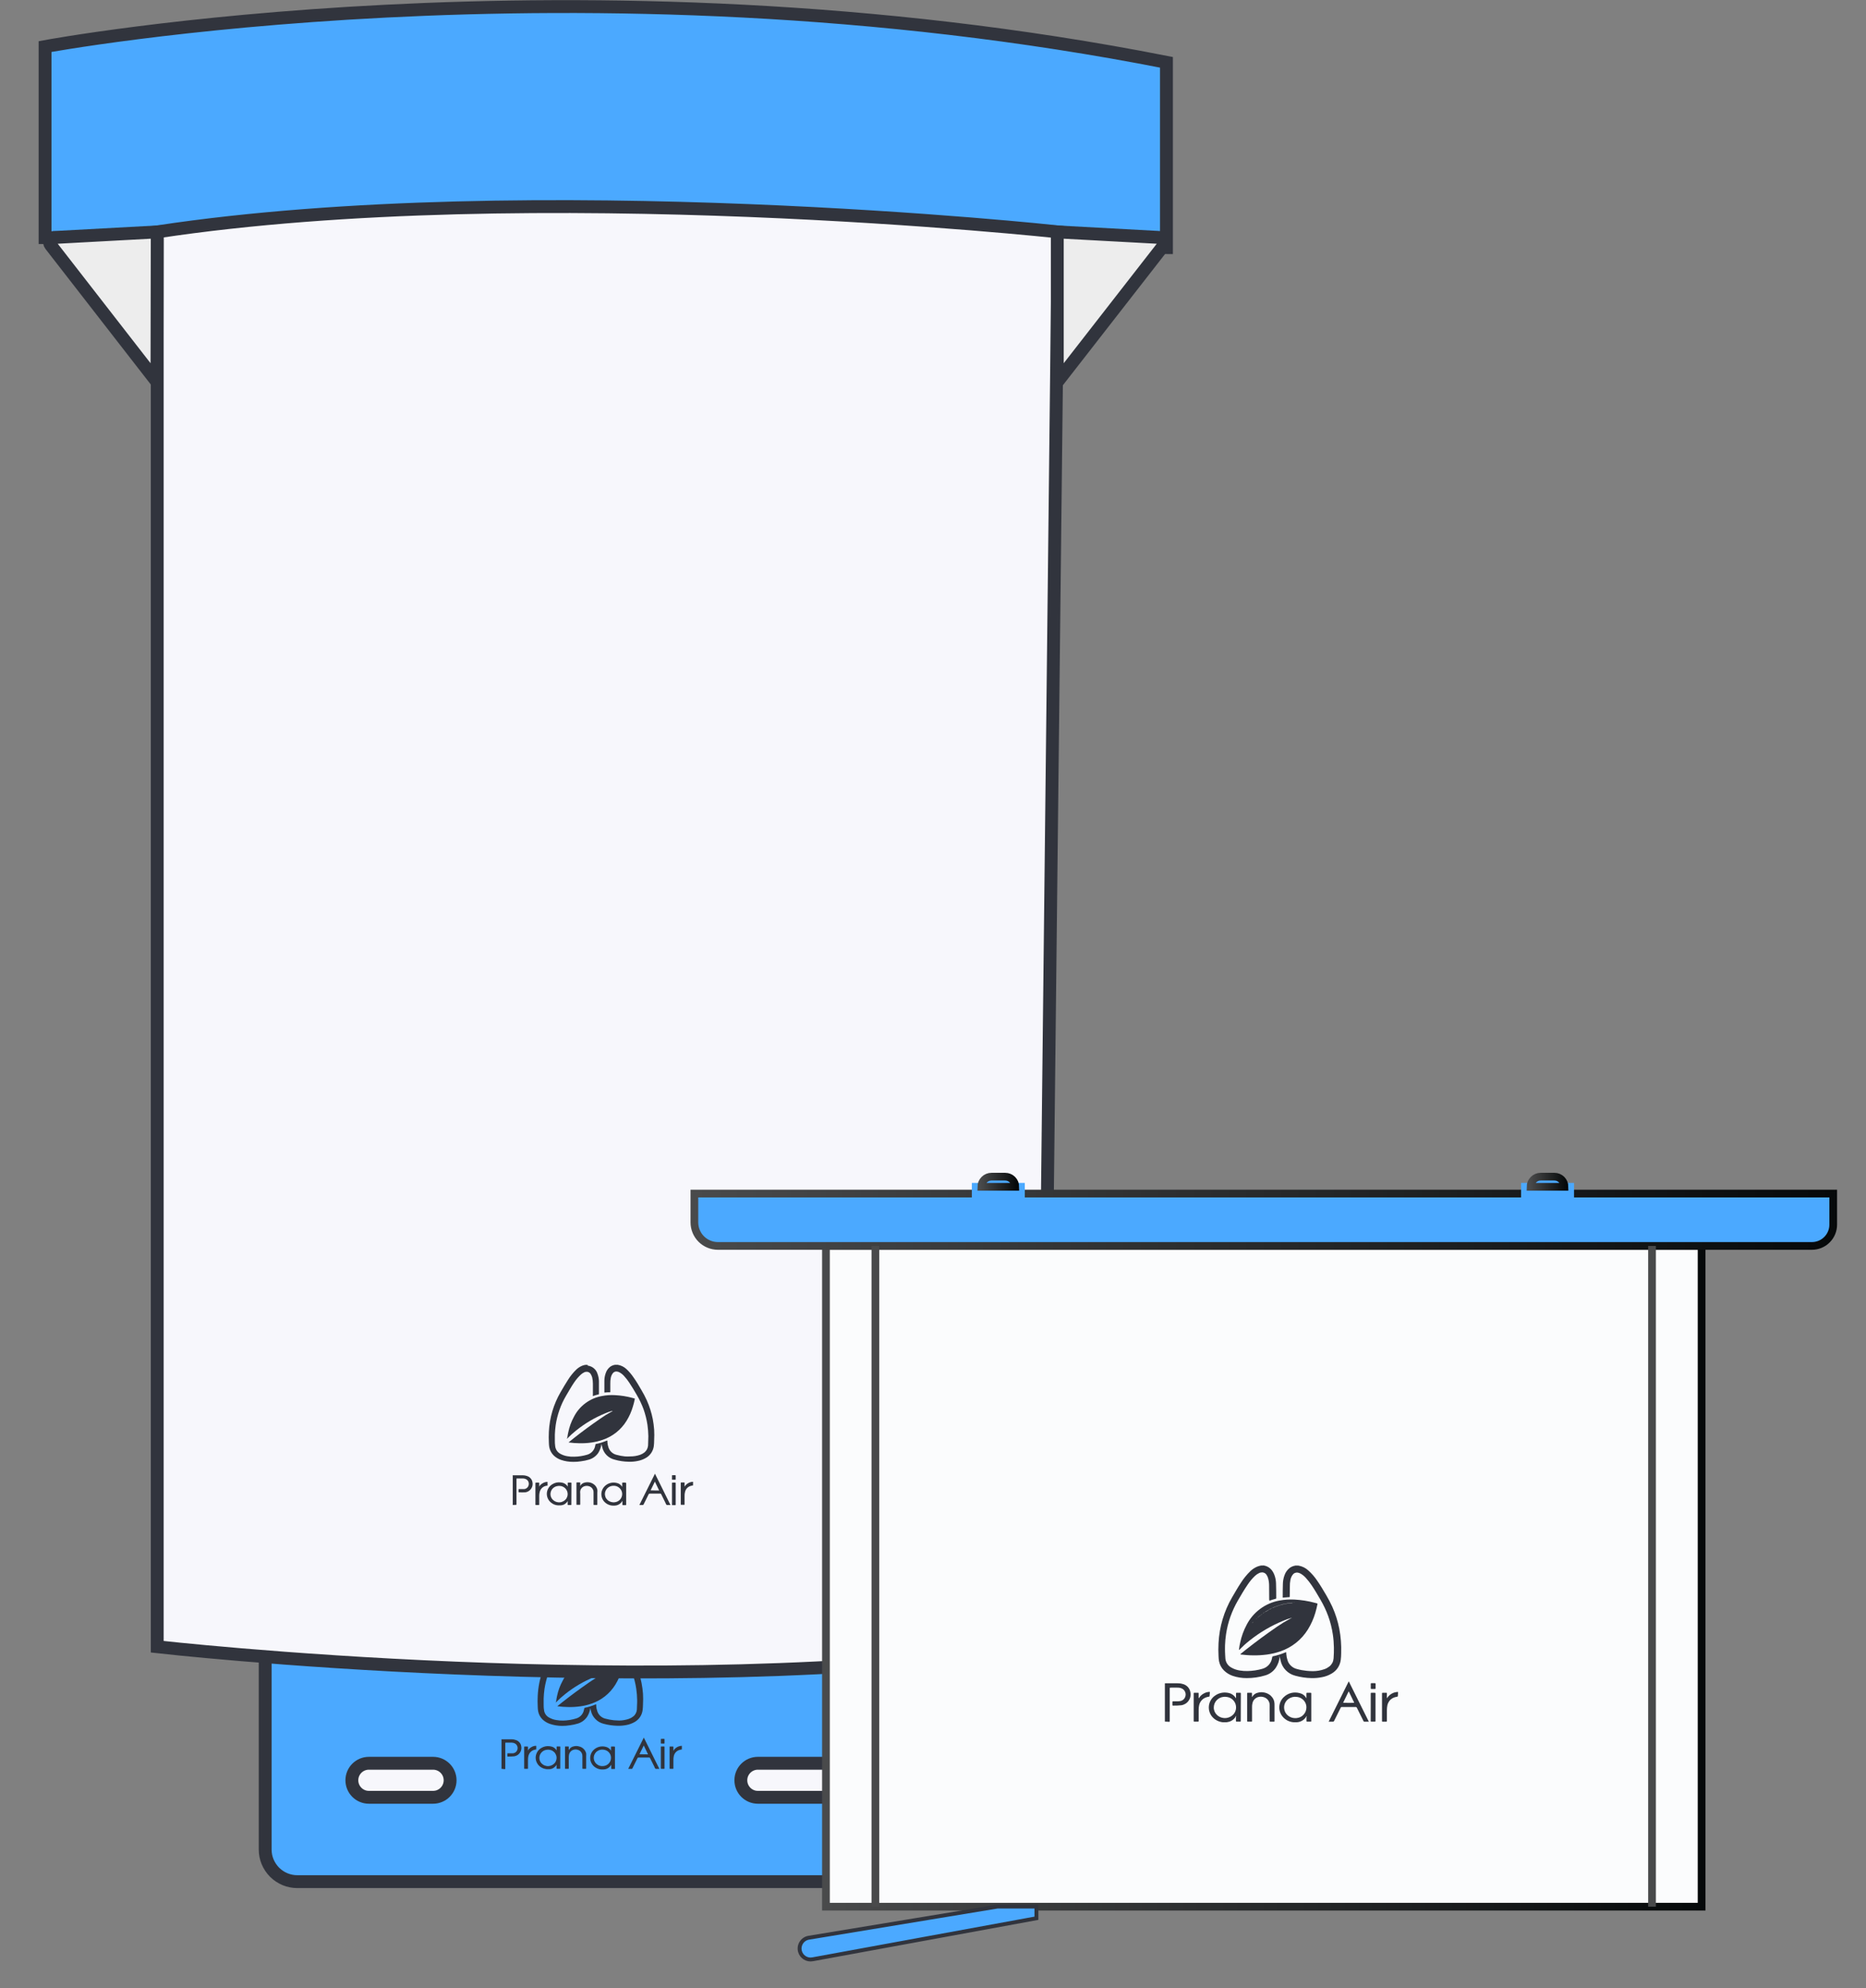 <svg width="46" height="49" viewBox="0 0 46 49" fill="none" xmlns="http://www.w3.org/2000/svg">
<rect x="0" y="0" width="46" height="49" fill="#808080" stroke="none"/>
<path d="M1.111 1.148C1.111 1.148 14.3 -1.31 28.755 1.536V6.103L1.111 5.857V1.148Z" fill="#4BA9FF" stroke="#31343D" stroke-width="0.317" stroke-miterlimit="10"/>
<path d="M6.537 40.37V45.584C6.537 45.689 6.557 45.792 6.597 45.888C6.637 45.984 6.696 46.072 6.769 46.146C6.843 46.219 6.931 46.278 7.027 46.318C7.124 46.358 7.227 46.378 7.331 46.378H22.068C22.172 46.378 22.275 46.358 22.372 46.318C22.468 46.278 22.556 46.219 22.63 46.146C22.703 46.072 22.762 45.984 22.802 45.888C22.842 45.792 22.862 45.689 22.862 45.584V40.755C22.862 40.548 22.781 40.35 22.637 40.202C22.492 40.053 22.295 39.967 22.088 39.962L7.345 39.581C7.24 39.58 7.136 39.599 7.038 39.638C6.94 39.676 6.852 39.734 6.776 39.807C6.701 39.881 6.641 39.968 6.6 40.065C6.559 40.162 6.538 40.265 6.537 40.37Z" fill="#4BA9FF" stroke="#31343D" stroke-width="0.317" stroke-miterlimit="10"/>
<path d="M12.357 42.869C12.361 42.878 12.361 42.887 12.357 42.895V43.576C12.36 43.584 12.36 43.592 12.357 43.6V42.869Z" fill="#31343D"/>
<path d="M14.879 43.609H14.823C14.832 43.605 14.841 43.602 14.851 43.602C14.86 43.602 14.87 43.605 14.879 43.609Z" fill="#31343D"/>
<path d="M13.526 43.611H13.483C13.49 43.609 13.496 43.607 13.503 43.607C13.51 43.607 13.517 43.609 13.523 43.611C13.523 43.611 13.528 43.609 13.526 43.611Z" fill="#31343D"/>
<path d="M14.905 40.158H14.944C14.938 40.161 14.932 40.162 14.926 40.162C14.92 40.162 14.914 40.161 14.908 40.158C14.907 40.158 14.906 40.158 14.905 40.158Z" fill="#31343D"/>
<path d="M14.182 40.158H14.2C14.198 40.16 14.195 40.161 14.193 40.161C14.19 40.161 14.187 40.16 14.185 40.158C14.185 40.158 14.181 40.161 14.182 40.158Z" fill="#31343D"/>
<path d="M16.81 43.03V43.046C16.81 43.046 16.807 43.036 16.81 43.03Z" fill="#31343D"/>
<path d="M14.943 40.163H14.961C14.96 40.164 14.958 40.166 14.957 40.166C14.955 40.167 14.954 40.167 14.952 40.167C14.95 40.167 14.949 40.167 14.947 40.166C14.946 40.166 14.944 40.164 14.943 40.163Z" fill="#31343D"/>
<path d="M14.904 40.158C14.902 40.16 14.899 40.161 14.896 40.161C14.894 40.161 14.891 40.16 14.889 40.158H14.904Z" fill="#31343D"/>
<path d="M13.482 43.609H13.467C13.468 43.608 13.469 43.607 13.47 43.606C13.472 43.606 13.473 43.605 13.475 43.605C13.476 43.605 13.478 43.606 13.479 43.606C13.48 43.607 13.482 43.608 13.482 43.609Z" fill="#31343D"/>
<path d="M13.525 43.613C13.526 43.612 13.527 43.611 13.529 43.61C13.53 43.61 13.532 43.609 13.533 43.609C13.535 43.609 13.536 43.61 13.537 43.61C13.539 43.611 13.54 43.612 13.541 43.613H13.525Z" fill="#31343D"/>
<path d="M14.159 40.163H14.17C14.169 40.164 14.167 40.165 14.165 40.165C14.163 40.165 14.161 40.164 14.159 40.163Z" fill="#31343D"/>
<path d="M14.171 40.163H14.182C14.181 40.164 14.179 40.165 14.177 40.165C14.174 40.165 14.172 40.164 14.171 40.163Z" fill="#31343D"/>
<path d="M14.202 40.163H14.213C14.212 40.164 14.21 40.165 14.208 40.165C14.206 40.165 14.204 40.164 14.202 40.163Z" fill="#31343D"/>
<path d="M14.213 40.163H14.226C14.224 40.164 14.222 40.165 14.219 40.165C14.217 40.165 14.215 40.164 14.213 40.163Z" fill="#31343D"/>
<path d="M14.213 40.163H14.226C14.279 40.172 14.329 40.195 14.369 40.231C14.409 40.267 14.439 40.313 14.455 40.364C14.475 40.421 14.487 40.48 14.489 40.54C14.489 40.645 14.489 40.748 14.489 40.853C14.489 40.861 14.489 40.868 14.478 40.871C14.433 40.882 14.389 40.897 14.34 40.912C14.339 40.902 14.339 40.891 14.34 40.88C14.34 40.788 14.34 40.696 14.34 40.605C14.34 40.553 14.334 40.501 14.322 40.45C14.314 40.42 14.301 40.391 14.284 40.364C14.274 40.35 14.261 40.338 14.246 40.329C14.232 40.321 14.215 40.315 14.198 40.313C14.172 40.311 14.146 40.317 14.123 40.329C14.091 40.344 14.062 40.364 14.036 40.389C13.978 40.444 13.926 40.505 13.882 40.571C13.807 40.68 13.744 40.796 13.675 40.911C13.611 41.019 13.559 41.133 13.517 41.252C13.474 41.373 13.443 41.498 13.423 41.626C13.412 41.704 13.405 41.782 13.402 41.861C13.402 41.907 13.402 41.954 13.402 41.999C13.402 42.045 13.402 42.096 13.411 42.144C13.414 42.183 13.427 42.221 13.449 42.254C13.47 42.286 13.499 42.313 13.534 42.332C13.59 42.364 13.652 42.386 13.716 42.395C13.77 42.405 13.825 42.409 13.88 42.408C13.988 42.406 14.094 42.389 14.197 42.358C14.246 42.345 14.291 42.318 14.327 42.28C14.362 42.242 14.386 42.195 14.395 42.144L14.404 42.107C14.404 42.099 14.404 42.095 14.416 42.093C14.508 42.074 14.598 42.046 14.684 42.009C14.697 42.009 14.697 42.009 14.698 42.017C14.699 42.026 14.698 42.035 14.698 42.044C14.7 42.091 14.71 42.137 14.726 42.182C14.741 42.225 14.766 42.264 14.8 42.295C14.834 42.326 14.875 42.349 14.92 42.36C14.989 42.379 15.06 42.392 15.132 42.4C15.176 42.4 15.219 42.407 15.261 42.407C15.345 42.406 15.429 42.392 15.508 42.364C15.547 42.35 15.582 42.33 15.613 42.304C15.639 42.284 15.659 42.258 15.674 42.229C15.689 42.2 15.698 42.169 15.7 42.136C15.7 42.059 15.709 41.981 15.707 41.904C15.706 41.812 15.698 41.72 15.685 41.628C15.666 41.495 15.633 41.364 15.587 41.238C15.543 41.117 15.488 41.001 15.423 40.89C15.364 40.788 15.304 40.686 15.238 40.588C15.2 40.531 15.158 40.477 15.112 40.427C15.08 40.39 15.042 40.36 15 40.336C14.982 40.324 14.961 40.317 14.94 40.313C14.918 40.309 14.896 40.312 14.877 40.32C14.857 40.328 14.84 40.343 14.828 40.36C14.804 40.392 14.789 40.429 14.782 40.468C14.773 40.513 14.769 40.56 14.77 40.606C14.77 40.673 14.77 40.744 14.77 40.81C14.77 40.82 14.77 40.824 14.756 40.824H14.709L14.623 40.831C14.623 40.831 14.623 40.82 14.623 40.814C14.623 40.723 14.623 40.632 14.623 40.538C14.624 40.474 14.635 40.41 14.658 40.349C14.678 40.288 14.716 40.234 14.767 40.195C14.802 40.17 14.843 40.153 14.886 40.147H14.955C15.034 40.16 15.107 40.196 15.165 40.251C15.234 40.315 15.295 40.386 15.347 40.464C15.417 40.565 15.478 40.669 15.54 40.776C15.588 40.855 15.631 40.937 15.669 41.021C15.735 41.17 15.785 41.325 15.816 41.485C15.833 41.572 15.844 41.659 15.851 41.747C15.856 41.833 15.856 41.919 15.851 42.005C15.851 42.055 15.847 42.105 15.841 42.154C15.833 42.213 15.812 42.269 15.779 42.319C15.746 42.368 15.702 42.41 15.651 42.44C15.586 42.478 15.515 42.505 15.441 42.518C15.368 42.532 15.294 42.538 15.22 42.536C15.104 42.533 14.989 42.517 14.877 42.486C14.802 42.467 14.732 42.428 14.678 42.371C14.623 42.316 14.585 42.245 14.568 42.169C14.56 42.143 14.555 42.117 14.552 42.09V42.099C14.541 42.177 14.514 42.252 14.471 42.318C14.417 42.396 14.338 42.453 14.248 42.481C14.183 42.501 14.116 42.515 14.049 42.524C13.985 42.534 13.92 42.539 13.855 42.539C13.753 42.539 13.651 42.522 13.554 42.489C13.487 42.466 13.425 42.428 13.373 42.379C13.318 42.324 13.28 42.254 13.266 42.178C13.26 42.142 13.257 42.106 13.256 42.07C13.251 41.978 13.251 41.886 13.256 41.794C13.267 41.58 13.309 41.369 13.382 41.167C13.426 41.047 13.48 40.931 13.545 40.82C13.604 40.718 13.662 40.616 13.727 40.518C13.785 40.425 13.853 40.341 13.931 40.265C13.974 40.224 14.023 40.191 14.078 40.169C14.103 40.159 14.13 40.152 14.156 40.148H14.21L14.213 40.163Z" fill="#31343D"/>
<path d="M12.363 43.596C12.363 43.362 12.363 43.126 12.363 42.89V42.869C12.446 42.869 12.529 42.869 12.612 42.869C12.646 42.869 12.679 42.874 12.711 42.886C12.747 42.896 12.778 42.915 12.803 42.943C12.828 42.97 12.844 43.004 12.849 43.04C12.855 43.068 12.855 43.097 12.849 43.125C12.844 43.152 12.832 43.179 12.816 43.202C12.8 43.225 12.779 43.245 12.755 43.26C12.73 43.275 12.704 43.285 12.675 43.289C12.623 43.294 12.57 43.296 12.518 43.295C12.51 43.295 12.505 43.295 12.507 43.285V43.225C12.507 43.215 12.507 43.214 12.518 43.214H12.584C12.605 43.215 12.627 43.215 12.648 43.214C12.674 43.211 12.699 43.2 12.719 43.182C12.738 43.163 12.752 43.14 12.757 43.113C12.763 43.087 12.761 43.06 12.75 43.035C12.74 43.011 12.723 42.99 12.7 42.975C12.676 42.961 12.648 42.953 12.62 42.952C12.569 42.952 12.519 42.952 12.47 42.952C12.459 42.952 12.456 42.952 12.456 42.966V43.588C12.456 43.605 12.456 43.605 12.439 43.605C12.414 43.603 12.388 43.6 12.363 43.596Z" fill="#31343D"/>
<path d="M14.03 43.125C14.041 43.104 14.056 43.086 14.075 43.072C14.095 43.057 14.117 43.048 14.14 43.044C14.176 43.034 14.214 43.033 14.25 43.039C14.287 43.045 14.322 43.058 14.353 43.078C14.402 43.11 14.436 43.159 14.45 43.216C14.452 43.242 14.452 43.269 14.45 43.295V43.579C14.45 43.597 14.45 43.597 14.432 43.597H14.368C14.361 43.597 14.357 43.597 14.357 43.586V43.574C14.357 43.475 14.357 43.378 14.357 43.28C14.357 43.244 14.345 43.209 14.323 43.182C14.301 43.154 14.27 43.134 14.236 43.127C14.205 43.118 14.172 43.118 14.142 43.127C14.113 43.134 14.088 43.149 14.068 43.17C14.048 43.191 14.034 43.218 14.028 43.246C14.023 43.269 14.021 43.292 14.021 43.316V43.582C14.021 43.597 14.021 43.597 14.006 43.597H13.941C13.933 43.597 13.928 43.597 13.929 43.586V43.056C13.929 43.048 13.929 43.045 13.94 43.046H14.009C14.019 43.046 14.021 43.046 14.021 43.057C14.021 43.069 14.021 43.097 14.021 43.117C14.021 43.136 14.021 43.127 14.03 43.125Z" fill="#31343D"/>
<path d="M13.009 43.152C13.033 43.111 13.068 43.078 13.111 43.056C13.14 43.04 13.174 43.031 13.208 43.03C13.222 43.03 13.222 43.03 13.22 43.043C13.219 43.055 13.22 43.086 13.22 43.106C13.22 43.127 13.22 43.12 13.205 43.121C13.191 43.123 13.177 43.127 13.164 43.131C13.128 43.142 13.097 43.162 13.073 43.19C13.048 43.217 13.032 43.251 13.025 43.287C13.019 43.315 13.016 43.344 13.016 43.372V43.588C13.016 43.595 13.016 43.597 13.006 43.597H12.931C12.925 43.597 12.922 43.597 12.922 43.586V43.07C12.922 43.045 12.922 43.047 12.947 43.047H12.999C13.016 43.047 13.016 43.047 13.016 43.063V43.132C13.012 43.138 13.009 43.145 13.009 43.152Z" fill="#31343D"/>
<path d="M16.809 43.03V43.045C16.809 43.066 16.809 43.087 16.809 43.106C16.809 43.126 16.809 43.12 16.796 43.121L16.758 43.13C16.721 43.139 16.688 43.158 16.661 43.186C16.635 43.214 16.617 43.248 16.61 43.285C16.603 43.316 16.6 43.348 16.601 43.379V43.586C16.601 43.593 16.601 43.597 16.59 43.597H16.519C16.51 43.597 16.507 43.597 16.507 43.585V43.069C16.507 43.045 16.507 43.047 16.529 43.047H16.586C16.601 43.047 16.601 43.047 16.601 43.063V43.134C16.599 43.14 16.599 43.146 16.601 43.152C16.622 43.115 16.653 43.085 16.689 43.064C16.726 43.043 16.767 43.031 16.809 43.03Z" fill="#31343D"/>
<path d="M16.291 43.318V43.059C16.291 43.049 16.291 43.045 16.302 43.046H16.37C16.378 43.046 16.382 43.046 16.382 43.057C16.382 43.061 16.382 43.066 16.382 43.07V43.573C16.382 43.578 16.382 43.582 16.382 43.587C16.382 43.594 16.382 43.597 16.371 43.597H16.301C16.294 43.597 16.29 43.597 16.291 43.587V43.318Z" fill="#31343D"/>
<path d="M16.382 42.92C16.382 42.934 16.382 42.948 16.382 42.962C16.382 42.975 16.382 42.975 16.37 42.975H16.302C16.294 42.975 16.29 42.975 16.291 42.964V42.87C16.291 42.862 16.291 42.859 16.302 42.859H16.37C16.378 42.859 16.382 42.859 16.382 42.87C16.382 42.881 16.382 42.905 16.382 42.92Z" fill="#31343D"/>
<path d="M12.614 42.869H12.361C12.361 42.869 12.37 42.869 12.374 42.869H12.602C12.606 42.868 12.61 42.868 12.614 42.869Z" fill="#31343D"/>
<path d="M14.554 42.114V42.103C14.554 42.103 14.554 42.093 14.56 42.095V42.107L14.554 42.114Z" fill="#31343D"/>
<path d="M15.064 43.145C15.065 43.147 15.066 43.15 15.066 43.153C15.066 43.156 15.065 43.158 15.064 43.161C15.063 43.16 15.062 43.158 15.062 43.156C15.062 43.155 15.063 43.153 15.064 43.151V43.145Z" fill="#31343D"/>
<path d="M14.03 43.124C14.029 43.122 14.029 43.12 14.03 43.118C14.03 43.118 14.027 43.122 14.03 43.124Z" fill="#31343D"/>
<path d="M13.718 43.145C13.718 43.145 13.718 43.152 13.718 43.159C13.717 43.157 13.717 43.156 13.717 43.154C13.717 43.152 13.717 43.15 13.718 43.149V43.145Z" fill="#31343D"/>
<path d="M14.81 41.278C14.755 41.293 14.702 41.312 14.649 41.334C14.389 41.44 14.146 41.583 13.927 41.759C13.85 41.82 13.777 41.886 13.709 41.956C13.698 41.956 13.709 41.947 13.709 41.941C13.714 41.895 13.722 41.849 13.732 41.803C13.759 41.671 13.806 41.544 13.871 41.425C13.938 41.292 14.036 41.176 14.155 41.087C14.275 40.998 14.414 40.937 14.561 40.911C14.667 40.89 14.775 40.883 14.883 40.889C15.03 40.896 15.177 40.919 15.319 40.958L15.358 40.969C15.373 40.969 15.374 40.969 15.372 40.988C15.359 41.049 15.344 41.111 15.326 41.17C15.29 41.294 15.237 41.413 15.169 41.523C15.033 41.743 14.824 41.909 14.579 41.991C14.489 42.022 14.397 42.045 14.303 42.057C14.203 42.071 14.102 42.077 14.002 42.074C13.919 42.073 13.837 42.067 13.755 42.056C13.755 42.056 13.745 42.056 13.742 42.056C13.739 42.056 13.742 42.048 13.75 42.045L13.858 41.958C14.074 41.788 14.296 41.624 14.522 41.468C14.611 41.405 14.703 41.348 14.799 41.297L14.818 41.286H14.826C14.826 41.286 14.812 41.275 14.81 41.278Z" fill="#31343D"/>
<path d="M13.703 41.941C13.703 41.941 13.703 41.952 13.703 41.956C13.703 41.96 13.703 41.964 13.695 41.956C13.695 41.953 13.696 41.95 13.698 41.948C13.699 41.945 13.701 41.943 13.703 41.941Z" fill="#31343D"/>
<path d="M14.823 41.279C14.823 41.279 14.816 41.279 14.812 41.279C14.815 41.277 14.819 41.277 14.823 41.279Z" fill="#31343D"/>
<path d="M14.56 42.093L14.554 42.101V42.092C14.554 42.092 14.56 42.092 14.56 42.093Z" fill="#31343D"/>
<path d="M13.812 43.067V43.057C13.812 43.049 13.812 43.045 13.801 43.046H13.732C13.724 43.046 13.72 43.046 13.721 43.057C13.723 43.068 13.721 43.115 13.721 43.144C13.708 43.12 13.69 43.099 13.668 43.083C13.646 43.066 13.621 43.054 13.594 43.048L13.544 43.039C13.474 43.031 13.402 43.047 13.341 43.085C13.3 43.109 13.265 43.144 13.242 43.186C13.218 43.228 13.205 43.275 13.205 43.323C13.205 43.371 13.218 43.418 13.242 43.46C13.265 43.502 13.3 43.537 13.341 43.561C13.38 43.585 13.424 43.599 13.47 43.604H13.543H13.565C13.598 43.599 13.628 43.587 13.655 43.568C13.682 43.549 13.704 43.525 13.72 43.496C13.719 43.495 13.719 43.493 13.719 43.491C13.719 43.49 13.719 43.488 13.72 43.486C13.72 43.493 13.72 43.499 13.72 43.503V43.584C13.72 43.594 13.72 43.596 13.732 43.596H13.792C13.814 43.596 13.811 43.596 13.811 43.575L13.812 43.067ZM13.687 43.44C13.668 43.465 13.644 43.487 13.617 43.502C13.589 43.518 13.558 43.527 13.527 43.53C13.495 43.533 13.463 43.528 13.433 43.517C13.404 43.507 13.377 43.489 13.354 43.467C13.335 43.449 13.321 43.428 13.311 43.404C13.301 43.38 13.296 43.355 13.296 43.329C13.296 43.279 13.315 43.231 13.348 43.194C13.382 43.156 13.428 43.133 13.478 43.128C13.512 43.123 13.547 43.126 13.58 43.136C13.61 43.145 13.637 43.162 13.66 43.184C13.682 43.205 13.699 43.232 13.709 43.261C13.72 43.291 13.723 43.322 13.719 43.353C13.715 43.384 13.704 43.414 13.687 43.44Z" fill="#31343D"/>
<path d="M13.718 43.488C13.717 43.49 13.717 43.491 13.717 43.493C13.717 43.495 13.717 43.496 13.718 43.498V43.505C13.718 43.505 13.724 43.495 13.718 43.488Z" fill="#31343D"/>
<path d="M15.144 43.047H15.075C15.066 43.047 15.062 43.047 15.062 43.058C15.062 43.069 15.062 43.113 15.062 43.141C15.062 43.141 15.062 43.141 15.062 43.15C15.049 43.127 15.031 43.106 15.009 43.09C14.988 43.074 14.963 43.062 14.937 43.056C14.883 43.041 14.826 43.04 14.772 43.054C14.719 43.068 14.669 43.096 14.63 43.135C14.584 43.181 14.555 43.242 14.55 43.307C14.544 43.372 14.562 43.436 14.6 43.489C14.625 43.525 14.659 43.554 14.697 43.575C14.735 43.596 14.777 43.609 14.82 43.612H14.881C14.918 43.611 14.953 43.601 14.985 43.582C15.016 43.564 15.042 43.538 15.061 43.506C15.062 43.502 15.064 43.499 15.068 43.496C15.069 43.499 15.07 43.502 15.07 43.505C15.07 43.508 15.069 43.51 15.068 43.513V43.587C15.068 43.597 15.068 43.601 15.08 43.601H15.139C15.162 43.601 15.16 43.601 15.16 43.581V43.072C15.16 43.072 15.16 43.065 15.16 43.062C15.16 43.059 15.152 43.045 15.144 43.047ZM14.883 43.528C14.85 43.533 14.817 43.531 14.785 43.521C14.754 43.512 14.725 43.495 14.7 43.473C14.678 43.452 14.661 43.427 14.65 43.399C14.639 43.37 14.635 43.34 14.637 43.31C14.64 43.28 14.649 43.251 14.665 43.225C14.68 43.199 14.701 43.176 14.727 43.16C14.77 43.13 14.823 43.118 14.876 43.125C14.905 43.128 14.934 43.136 14.96 43.151C14.985 43.165 15.008 43.185 15.025 43.209C15.05 43.244 15.063 43.285 15.062 43.328C15.062 43.378 15.043 43.425 15.01 43.462C14.977 43.499 14.932 43.522 14.883 43.528Z" fill="#31343D"/>
<path d="M15.058 43.502C15.058 43.502 15.058 43.502 15.058 43.509C15.058 43.509 15.068 43.5 15.058 43.502Z" fill="#31343D"/>
<path d="M15.065 43.492C15.061 43.494 15.059 43.498 15.058 43.502C15.069 43.502 15.058 43.502 15.058 43.509C15.06 43.507 15.062 43.504 15.063 43.501C15.065 43.498 15.065 43.495 15.065 43.492Z" fill="#31343D"/>
<path d="M15.871 42.827L15.487 43.598H15.565C15.57 43.6 15.577 43.599 15.582 43.596C15.587 43.593 15.591 43.588 15.592 43.582C15.632 43.499 15.675 43.416 15.715 43.334C15.717 43.328 15.721 43.324 15.726 43.322C15.73 43.319 15.736 43.318 15.741 43.318H16C16.005 43.318 16.011 43.319 16.015 43.322C16.02 43.324 16.024 43.328 16.026 43.334L16.134 43.551C16.134 43.564 16.147 43.576 16.153 43.589C16.154 43.592 16.156 43.595 16.159 43.596C16.162 43.598 16.165 43.599 16.168 43.598H16.254L15.871 42.827ZM15.762 43.241L15.87 43.022L15.975 43.241C15.958 43.24 15.791 43.241 15.762 43.237V43.241Z" fill="#31343D"/>
<path d="M14.575 41.003C14.596 40.995 14.618 40.989 14.64 40.985C14.671 40.985 14.7 40.971 14.73 40.967C14.756 40.962 14.782 40.958 14.809 40.957C14.815 40.959 14.821 40.959 14.826 40.957C14.828 40.956 14.83 40.955 14.832 40.955C14.834 40.955 14.836 40.956 14.838 40.957C14.838 40.957 14.838 40.957 14.831 40.957C14.751 40.962 14.672 40.975 14.596 40.997H14.579C14.579 40.997 14.575 41.005 14.575 41.003Z" fill="#31343D"/>
<path d="M14.575 41.001C14.552 41.006 14.529 41.014 14.506 41.023C14.492 41.027 14.478 41.033 14.465 41.04C14.472 41.034 14.48 41.03 14.488 41.029C14.517 41.017 14.546 41.008 14.575 41.001Z" fill="#31343D"/>
<path d="M14.341 41.102C14.334 41.114 14.32 41.115 14.311 41.122C14.294 41.134 14.276 41.144 14.257 41.152C14.266 41.142 14.277 41.134 14.29 41.129C14.305 41.117 14.322 41.108 14.341 41.102Z" fill="#31343D"/>
<path d="M14.34 41.103C14.339 41.101 14.339 41.098 14.34 41.096C14.359 41.084 14.38 41.074 14.402 41.068C14.38 41.082 14.357 41.093 14.333 41.103H14.34Z" fill="#31343D"/>
<path d="M14.469 41.041C14.454 41.045 14.441 41.05 14.428 41.058C14.422 41.062 14.415 41.064 14.408 41.065C14.427 41.053 14.447 41.045 14.469 41.041Z" fill="#31343D"/>
<path d="M14.055 41.314L14.086 41.281C14.079 41.295 14.068 41.306 14.055 41.314Z" fill="#31343D"/>
<path d="M14.007 41.358C13.999 41.37 13.989 41.38 13.977 41.389C13.984 41.376 13.995 41.366 14.007 41.358Z" fill="#31343D"/>
<path d="M14.854 40.955H14.895C14.881 40.959 14.868 40.959 14.854 40.955Z" fill="#31343D"/>
<path d="M14.232 41.167C14.232 41.176 14.218 41.179 14.209 41.183C14.214 41.175 14.222 41.169 14.232 41.167Z" fill="#31343D"/>
<path d="M14.121 41.252C14.117 41.26 14.11 41.266 14.102 41.27C14.102 41.259 14.102 41.257 14.121 41.252Z" fill="#31343D"/>
<path d="M14.143 41.232C14.143 41.24 14.133 41.25 14.122 41.251C14.122 41.243 14.133 41.234 14.143 41.232Z" fill="#31343D"/>
<path d="M14.145 41.232C14.146 41.229 14.148 41.227 14.15 41.225C14.153 41.223 14.155 41.221 14.159 41.221C14.158 41.224 14.156 41.227 14.153 41.228C14.151 41.231 14.148 41.232 14.145 41.232Z" fill="#31343D"/>
<path d="M14.178 41.213C14.178 41.213 14.178 41.222 14.164 41.222C14.151 41.222 14.172 41.213 14.178 41.213Z" fill="#31343D"/>
<path d="M14.18 41.213C14.181 41.21 14.183 41.207 14.186 41.205C14.189 41.203 14.192 41.201 14.195 41.2C14.194 41.203 14.192 41.206 14.189 41.209C14.187 41.211 14.183 41.212 14.18 41.213Z" fill="#31343D"/>
<path d="M14.824 41.279C14.826 41.278 14.829 41.277 14.831 41.277C14.834 41.277 14.836 41.278 14.838 41.279C14.838 41.279 14.824 41.278 14.824 41.279Z" fill="#31343D"/>
<path d="M14.232 41.169C14.232 41.169 14.232 41.16 14.244 41.16C14.243 41.163 14.242 41.165 14.239 41.166C14.238 41.168 14.235 41.169 14.232 41.169Z" fill="#31343D"/>
<path d="M14.256 41.152C14.254 41.154 14.253 41.156 14.25 41.157C14.248 41.159 14.246 41.159 14.243 41.159C14.245 41.157 14.246 41.156 14.249 41.154C14.251 41.153 14.253 41.152 14.256 41.152Z" fill="#31343D"/>
<path d="M3.876 5.715V40.588C3.876 40.588 16.185 41.989 25.696 40.588L26.085 5.715C26.085 5.715 13.148 4.313 3.876 5.715Z" fill="#F7F7FC" stroke="#31343D" stroke-width="0.317" stroke-miterlimit="10"/>
<path d="M3.876 5.716L1.33 5.854C1.309 5.855 1.288 5.861 1.271 5.873C1.254 5.884 1.24 5.901 1.231 5.92C1.222 5.939 1.219 5.96 1.222 5.981C1.224 6.001 1.232 6.021 1.245 6.037L3.869 9.414L3.876 5.716Z" fill="#EDEDED" stroke="#31343D" stroke-width="0.317" stroke-miterlimit="10"/>
<path d="M26.064 5.716L28.61 5.854C28.631 5.855 28.651 5.861 28.669 5.873C28.686 5.884 28.7 5.901 28.709 5.92C28.717 5.939 28.721 5.96 28.718 5.981C28.715 6.001 28.707 6.021 28.694 6.037L26.064 9.414V5.716Z" fill="#EDEDED" stroke="#31343D" stroke-width="0.317" stroke-miterlimit="10"/>
<path d="M10.676 43.46H9.094C8.862 43.46 8.674 43.648 8.674 43.879C8.674 44.111 8.862 44.299 9.094 44.299H10.676C10.908 44.299 11.096 44.111 11.096 43.879C11.096 43.648 10.908 43.46 10.676 43.46Z" fill="#F7F7FC" stroke="#31343D" stroke-width="0.317" stroke-miterlimit="10"/>
<path d="M20.265 43.46H18.683C18.451 43.46 18.263 43.648 18.263 43.879C18.263 44.111 18.451 44.299 18.683 44.299H20.265C20.497 44.299 20.685 44.111 20.685 43.879C20.685 43.648 20.497 43.46 20.265 43.46Z" fill="#F7F7FC" stroke="#31343D" stroke-width="0.317" stroke-miterlimit="10"/>
<path d="M12.634 36.362C12.637 36.371 12.637 36.38 12.634 36.389V37.074C12.636 37.082 12.636 37.091 12.634 37.099V36.362Z" fill="#31343D"/>
<path d="M15.156 37.106H15.101C15.109 37.103 15.119 37.101 15.128 37.101C15.138 37.101 15.147 37.103 15.156 37.106Z" fill="#31343D"/>
<path d="M13.802 37.109H13.759C13.765 37.106 13.772 37.105 13.779 37.105C13.786 37.105 13.793 37.106 13.799 37.109C13.799 37.109 13.803 37.106 13.802 37.109Z" fill="#31343D"/>
<path d="M15.182 33.656H15.22C15.215 33.659 15.209 33.66 15.202 33.66C15.196 33.66 15.19 33.659 15.184 33.656C15.184 33.656 15.182 33.659 15.182 33.656Z" fill="#31343D"/>
<path d="M14.459 33.656H14.478C14.476 33.658 14.473 33.659 14.47 33.659C14.467 33.659 14.464 33.658 14.462 33.656C14.462 33.656 14.458 33.659 14.459 33.656Z" fill="#31343D"/>
<path d="M17.086 36.523V36.538C17.086 36.538 17.083 36.534 17.086 36.523Z" fill="#31343D"/>
<path d="M15.22 33.66H15.237C15.236 33.661 15.235 33.663 15.233 33.663C15.232 33.664 15.23 33.665 15.228 33.665C15.227 33.665 15.225 33.664 15.223 33.663C15.222 33.663 15.221 33.661 15.22 33.66Z" fill="#31343D"/>
<path d="M15.181 33.656C15.178 33.658 15.176 33.659 15.173 33.659C15.17 33.659 15.167 33.658 15.165 33.656H15.181Z" fill="#31343D"/>
<path d="M13.759 37.107H13.743C13.744 37.106 13.745 37.105 13.747 37.105C13.748 37.104 13.749 37.103 13.751 37.103C13.752 37.103 13.754 37.104 13.755 37.105C13.757 37.105 13.758 37.106 13.759 37.107Z" fill="#31343D"/>
<path d="M13.802 37.109C13.803 37.108 13.804 37.107 13.805 37.106C13.807 37.106 13.808 37.105 13.81 37.105C13.811 37.105 13.813 37.106 13.814 37.106C13.815 37.107 13.816 37.108 13.817 37.109H13.802Z" fill="#31343D"/>
<path d="M14.435 33.66H14.446C14.444 33.661 14.442 33.662 14.44 33.662C14.438 33.662 14.436 33.661 14.435 33.66Z" fill="#31343D"/>
<path d="M14.446 33.66H14.457C14.456 33.661 14.454 33.662 14.452 33.662C14.45 33.662 14.448 33.661 14.446 33.66Z" fill="#31343D"/>
<path d="M14.477 33.66H14.489C14.487 33.661 14.485 33.662 14.483 33.662C14.481 33.662 14.479 33.661 14.477 33.66Z" fill="#31343D"/>
<path d="M14.489 33.66H14.502C14.5 33.661 14.498 33.662 14.496 33.662C14.493 33.662 14.491 33.661 14.489 33.66Z" fill="#31343D"/>
<path d="M14.489 33.661H14.501C14.554 33.67 14.604 33.693 14.644 33.729C14.685 33.764 14.715 33.811 14.73 33.862C14.751 33.919 14.762 33.978 14.765 34.037C14.765 34.142 14.765 34.246 14.765 34.349C14.765 34.359 14.765 34.366 14.754 34.369C14.707 34.38 14.661 34.393 14.616 34.41C14.614 34.399 14.614 34.389 14.616 34.378C14.616 34.286 14.616 34.192 14.616 34.102C14.616 34.05 14.61 33.998 14.598 33.948C14.589 33.917 14.576 33.889 14.559 33.862C14.549 33.848 14.537 33.836 14.522 33.827C14.507 33.818 14.491 33.813 14.473 33.811C14.448 33.809 14.422 33.814 14.399 33.826C14.367 33.842 14.337 33.862 14.312 33.887C14.254 33.942 14.202 34.003 14.157 34.069C14.082 34.178 14.019 34.294 13.95 34.409C13.887 34.517 13.834 34.63 13.793 34.748C13.75 34.87 13.718 34.995 13.699 35.123C13.688 35.202 13.681 35.28 13.678 35.359C13.678 35.405 13.678 35.452 13.678 35.497C13.678 35.543 13.678 35.594 13.686 35.642C13.69 35.681 13.703 35.718 13.724 35.751C13.746 35.784 13.775 35.811 13.809 35.83C13.865 35.862 13.927 35.884 13.991 35.893C14.046 35.903 14.101 35.907 14.156 35.904C14.263 35.903 14.369 35.886 14.472 35.856C14.522 35.842 14.567 35.815 14.602 35.777C14.637 35.74 14.661 35.693 14.671 35.642L14.679 35.605C14.679 35.596 14.679 35.592 14.692 35.591C14.784 35.572 14.873 35.544 14.96 35.507C14.972 35.507 14.972 35.507 14.973 35.515C14.975 35.523 14.973 35.533 14.973 35.541C14.976 35.588 14.985 35.635 15.001 35.679C15.016 35.723 15.042 35.762 15.076 35.793C15.11 35.824 15.151 35.846 15.196 35.857C15.265 35.877 15.335 35.89 15.407 35.897C15.45 35.9 15.493 35.9 15.537 35.897C15.621 35.898 15.705 35.884 15.784 35.856C15.822 35.842 15.857 35.822 15.889 35.797C15.914 35.776 15.934 35.75 15.95 35.721C15.964 35.692 15.973 35.661 15.976 35.628C15.976 35.551 15.984 35.474 15.983 35.396C15.981 35.304 15.974 35.212 15.961 35.12C15.941 34.987 15.908 34.856 15.863 34.729C15.818 34.609 15.763 34.493 15.698 34.382C15.639 34.28 15.579 34.178 15.513 34.08C15.476 34.023 15.434 33.969 15.388 33.919C15.356 33.882 15.318 33.851 15.276 33.828C15.257 33.816 15.236 33.809 15.215 33.806C15.194 33.801 15.172 33.803 15.152 33.812C15.132 33.82 15.115 33.834 15.103 33.852C15.08 33.884 15.064 33.921 15.057 33.96C15.048 34.005 15.044 34.052 15.045 34.098C15.045 34.166 15.045 34.236 15.045 34.302C15.045 34.312 15.045 34.316 15.031 34.316H14.984L14.899 34.323C14.899 34.323 14.899 34.312 14.899 34.306C14.899 34.215 14.899 34.124 14.899 34.031C14.899 33.966 14.911 33.902 14.933 33.842C14.953 33.78 14.991 33.727 15.042 33.687C15.078 33.662 15.118 33.645 15.161 33.639H15.23C15.309 33.652 15.382 33.688 15.44 33.742C15.509 33.806 15.57 33.878 15.622 33.956C15.693 34.055 15.754 34.162 15.816 34.268C15.863 34.347 15.906 34.429 15.944 34.513C16.011 34.662 16.06 34.818 16.092 34.977C16.108 35.064 16.12 35.151 16.126 35.239C16.131 35.325 16.131 35.411 16.126 35.497C16.126 35.547 16.123 35.597 16.117 35.646C16.109 35.705 16.087 35.761 16.054 35.811C16.021 35.86 15.977 35.902 15.926 35.932C15.861 35.97 15.79 35.997 15.716 36.01C15.643 36.025 15.569 36.031 15.495 36.028C15.379 36.026 15.264 36.009 15.153 35.977C15.077 35.959 15.007 35.92 14.952 35.864C14.898 35.808 14.86 35.738 14.844 35.661C14.836 35.636 14.83 35.609 14.827 35.583C14.827 35.586 14.827 35.589 14.827 35.592C14.816 35.67 14.789 35.745 14.747 35.812C14.693 35.89 14.614 35.947 14.523 35.975C14.458 35.994 14.392 36.009 14.324 36.017C14.26 36.028 14.196 36.032 14.131 36.031C14.028 36.032 13.927 36.016 13.83 35.983C13.762 35.96 13.7 35.922 13.649 35.873C13.594 35.818 13.556 35.747 13.541 35.671C13.535 35.635 13.532 35.599 13.531 35.562C13.526 35.47 13.526 35.378 13.531 35.286C13.548 34.943 13.647 34.609 13.82 34.312C13.88 34.21 13.938 34.108 14.002 34.01C14.06 33.917 14.129 33.832 14.207 33.756C14.249 33.716 14.299 33.683 14.353 33.661C14.379 33.651 14.405 33.644 14.432 33.64H14.486L14.489 33.661Z" fill="#31343D"/>
<path d="M12.64 37.094C12.64 36.859 12.64 36.623 12.64 36.387V36.362C12.723 36.362 12.805 36.362 12.888 36.362C12.922 36.362 12.956 36.367 12.988 36.379C13.023 36.389 13.055 36.408 13.079 36.436C13.104 36.463 13.12 36.497 13.126 36.533C13.132 36.561 13.132 36.59 13.126 36.618C13.12 36.645 13.109 36.672 13.092 36.695C13.076 36.718 13.055 36.738 13.031 36.753C13.007 36.768 12.98 36.778 12.952 36.782C12.899 36.785 12.847 36.785 12.794 36.782C12.786 36.782 12.782 36.782 12.783 36.771V36.711C12.783 36.703 12.783 36.702 12.794 36.702H12.861C12.882 36.703 12.903 36.703 12.924 36.702C12.951 36.699 12.976 36.687 12.995 36.669C13.015 36.651 13.028 36.627 13.033 36.601C13.039 36.575 13.037 36.548 13.027 36.523C13.017 36.498 12.999 36.477 12.977 36.463C12.952 36.449 12.925 36.441 12.896 36.44C12.845 36.44 12.796 36.44 12.746 36.44C12.735 36.44 12.732 36.44 12.732 36.453V37.074C12.732 37.091 12.732 37.091 12.716 37.091C12.69 37.093 12.665 37.094 12.64 37.094Z" fill="#31343D"/>
<path d="M14.305 36.624C14.316 36.602 14.331 36.584 14.351 36.57C14.37 36.556 14.392 36.546 14.415 36.542C14.451 36.532 14.489 36.531 14.526 36.537C14.562 36.542 14.597 36.556 14.628 36.577C14.677 36.608 14.712 36.658 14.725 36.715C14.728 36.74 14.728 36.766 14.725 36.792V37.075C14.725 37.093 14.725 37.093 14.707 37.093H14.643C14.636 37.093 14.632 37.093 14.632 37.082V37.075C14.632 36.978 14.632 36.88 14.632 36.782C14.633 36.747 14.621 36.712 14.599 36.684C14.576 36.656 14.546 36.637 14.511 36.629C14.48 36.621 14.448 36.621 14.417 36.629C14.389 36.636 14.363 36.651 14.343 36.672C14.323 36.693 14.309 36.719 14.304 36.748C14.301 36.771 14.301 36.795 14.304 36.818V37.075C14.304 37.09 14.304 37.09 14.289 37.09H14.224C14.215 37.09 14.21 37.09 14.211 37.079V36.549C14.211 36.541 14.211 36.538 14.222 36.538C14.245 36.539 14.268 36.539 14.291 36.538C14.301 36.538 14.304 36.538 14.304 36.55C14.304 36.563 14.304 36.59 14.304 36.61C14.304 36.629 14.297 36.625 14.305 36.624Z" fill="#31343D"/>
<path d="M13.286 36.648C13.31 36.607 13.346 36.574 13.388 36.553C13.418 36.536 13.451 36.527 13.485 36.525C13.499 36.525 13.499 36.525 13.498 36.539C13.496 36.553 13.498 36.582 13.498 36.603C13.498 36.623 13.498 36.617 13.482 36.618C13.468 36.62 13.454 36.623 13.441 36.627C13.406 36.638 13.374 36.659 13.35 36.686C13.326 36.714 13.309 36.747 13.303 36.783C13.296 36.811 13.293 36.84 13.293 36.869V37.084C13.293 37.091 13.293 37.094 13.284 37.094H13.209C13.202 37.094 13.199 37.094 13.199 37.083V36.567C13.199 36.542 13.199 36.543 13.224 36.543C13.249 36.543 13.259 36.543 13.277 36.543C13.294 36.543 13.293 36.543 13.293 36.56V36.629C13.289 36.635 13.287 36.641 13.286 36.648Z" fill="#31343D"/>
<path d="M17.085 36.523V36.538C17.085 36.558 17.085 36.578 17.085 36.598C17.085 36.619 17.085 36.612 17.071 36.614L17.034 36.622C16.997 36.631 16.963 36.651 16.937 36.678C16.911 36.706 16.893 36.74 16.886 36.778C16.878 36.808 16.875 36.84 16.876 36.871V37.078C16.876 37.085 16.876 37.09 16.865 37.09H16.795C16.785 37.09 16.782 37.09 16.782 37.077V36.561C16.782 36.538 16.782 36.538 16.804 36.539C16.826 36.54 16.842 36.539 16.861 36.539C16.88 36.539 16.876 36.539 16.876 36.554V36.626C16.875 36.631 16.875 36.637 16.876 36.642C16.898 36.607 16.928 36.577 16.965 36.556C17.001 36.535 17.043 36.523 17.085 36.523Z" fill="#31343D"/>
<path d="M16.566 36.816V36.557C16.566 36.547 16.566 36.543 16.577 36.543C16.599 36.544 16.622 36.544 16.644 36.543C16.646 36.543 16.648 36.543 16.649 36.544C16.651 36.544 16.652 36.545 16.654 36.546C16.655 36.547 16.656 36.549 16.656 36.55C16.657 36.552 16.657 36.554 16.657 36.556C16.656 36.56 16.656 36.564 16.657 36.568V37.074C16.656 37.079 16.656 37.084 16.657 37.088C16.657 37.095 16.657 37.098 16.646 37.098H16.575C16.569 37.098 16.564 37.098 16.566 37.088V36.819V36.816Z" fill="#31343D"/>
<path d="M16.657 36.416C16.657 36.429 16.657 36.443 16.657 36.457C16.657 36.471 16.657 36.471 16.644 36.471H16.577C16.569 36.471 16.564 36.471 16.566 36.458V36.371C16.566 36.363 16.566 36.36 16.577 36.36H16.644C16.653 36.36 16.657 36.36 16.657 36.371C16.657 36.382 16.657 36.4 16.657 36.416Z" fill="#31343D"/>
<path d="M12.89 36.362H12.638C12.638 36.362 12.646 36.362 12.65 36.362H12.878C12.878 36.362 12.89 36.358 12.89 36.362Z" fill="#31343D"/>
<path d="M14.83 35.61V35.599C14.83 35.599 14.83 35.589 14.837 35.591V35.603L14.83 35.61Z" fill="#31343D"/>
<path d="M15.341 36.639C15.341 36.639 15.341 36.648 15.341 36.655C15.34 36.654 15.34 36.652 15.34 36.65C15.34 36.649 15.34 36.647 15.341 36.646V36.639Z" fill="#31343D"/>
<path d="M14.306 36.622C14.306 36.622 14.306 36.622 14.306 36.615C14.306 36.609 14.303 36.619 14.306 36.622Z" fill="#31343D"/>
<path d="M13.995 36.642C13.995 36.642 13.995 36.649 13.995 36.654C13.994 36.653 13.993 36.652 13.993 36.65C13.993 36.649 13.994 36.647 13.995 36.646V36.642Z" fill="#31343D"/>
<path d="M15.086 34.776C15.031 34.791 14.978 34.81 14.926 34.832C14.666 34.938 14.422 35.081 14.204 35.257C14.127 35.318 14.054 35.384 13.985 35.455C13.974 35.455 13.985 35.445 13.985 35.439C13.99 35.393 13.998 35.347 14.009 35.301C14.036 35.169 14.082 35.042 14.147 34.923C14.214 34.79 14.312 34.674 14.432 34.585C14.552 34.496 14.69 34.435 14.838 34.409C14.943 34.388 15.052 34.381 15.159 34.387C15.307 34.394 15.453 34.417 15.596 34.456L15.634 34.467C15.649 34.467 15.651 34.467 15.648 34.486C15.636 34.547 15.621 34.607 15.602 34.668C15.566 34.792 15.513 34.911 15.445 35.021C15.309 35.241 15.101 35.407 14.855 35.489C14.766 35.52 14.673 35.542 14.579 35.555C14.479 35.569 14.379 35.575 14.278 35.572C14.195 35.572 14.114 35.564 14.031 35.554C14.031 35.554 14.021 35.554 14.018 35.554C14.016 35.554 14.018 35.546 14.027 35.543L14.134 35.456C14.35 35.285 14.572 35.122 14.799 34.966C14.887 34.903 14.979 34.846 15.075 34.795L15.094 34.784H15.103C15.103 34.784 15.089 34.773 15.086 34.776Z" fill="#31343D"/>
<path d="M13.981 35.438C13.981 35.438 13.981 35.449 13.981 35.453C13.981 35.457 13.981 35.461 13.973 35.453C13.973 35.45 13.974 35.447 13.975 35.445C13.976 35.442 13.978 35.44 13.981 35.438Z" fill="#31343D"/>
<path d="M15.1 34.775C15.1 34.775 15.093 34.775 15.089 34.775C15.092 34.774 15.097 34.774 15.1 34.775Z" fill="#31343D"/>
<path d="M14.836 35.592L14.83 35.6V35.591C14.83 35.591 14.836 35.591 14.836 35.592Z" fill="#31343D"/>
<path d="M14.087 36.565V36.555C14.087 36.547 14.087 36.543 14.076 36.543C14.053 36.544 14.03 36.544 14.007 36.543C13.998 36.543 13.994 36.543 13.995 36.555C13.997 36.568 13.995 36.613 13.995 36.642C13.982 36.618 13.964 36.597 13.942 36.581C13.92 36.564 13.895 36.552 13.868 36.546L13.819 36.538C13.748 36.529 13.676 36.545 13.616 36.583C13.575 36.608 13.54 36.642 13.517 36.684C13.493 36.725 13.48 36.773 13.48 36.82C13.48 36.868 13.493 36.915 13.517 36.957C13.54 36.998 13.575 37.033 13.616 37.058C13.654 37.083 13.698 37.098 13.744 37.102H13.817H13.839C13.872 37.097 13.903 37.086 13.93 37.067C13.956 37.049 13.979 37.024 13.994 36.996C13.993 36.994 13.993 36.992 13.993 36.991C13.993 36.989 13.993 36.987 13.994 36.986C13.994 36.993 13.994 36.998 13.994 37.002V37.084C13.994 37.093 13.994 37.095 14.007 37.095H14.066C14.088 37.095 14.085 37.095 14.085 37.074L14.087 36.565ZM13.961 36.938C13.942 36.963 13.918 36.985 13.891 37C13.863 37.016 13.833 37.026 13.801 37.028C13.769 37.031 13.738 37.026 13.708 37.016C13.678 37.005 13.651 36.988 13.628 36.965C13.61 36.947 13.595 36.926 13.585 36.902C13.575 36.879 13.57 36.853 13.57 36.827C13.57 36.777 13.588 36.728 13.622 36.691C13.656 36.654 13.702 36.631 13.752 36.626C13.787 36.621 13.822 36.624 13.855 36.634C13.884 36.644 13.911 36.66 13.933 36.681C13.955 36.703 13.972 36.73 13.983 36.759C13.993 36.788 13.996 36.819 13.993 36.85C13.989 36.881 13.978 36.91 13.961 36.936V36.938Z" fill="#31343D"/>
<path d="M13.994 36.985C13.993 36.987 13.993 36.988 13.993 36.99C13.993 36.992 13.993 36.993 13.994 36.995V37.003C13.994 37.003 14.001 36.992 13.994 36.985Z" fill="#31343D"/>
<path d="M15.419 36.543C15.396 36.544 15.373 36.544 15.35 36.543C15.342 36.543 15.338 36.543 15.338 36.555C15.338 36.568 15.338 36.611 15.338 36.638C15.338 36.638 15.338 36.645 15.338 36.648C15.324 36.624 15.306 36.604 15.284 36.587C15.263 36.571 15.238 36.559 15.212 36.553C15.158 36.538 15.102 36.537 15.048 36.551C14.994 36.565 14.945 36.593 14.905 36.633C14.859 36.679 14.831 36.739 14.825 36.804C14.82 36.869 14.837 36.934 14.875 36.987C14.901 37.022 14.934 37.051 14.972 37.072C15.01 37.093 15.052 37.106 15.096 37.109H15.157C15.193 37.107 15.229 37.097 15.26 37.078C15.291 37.06 15.318 37.034 15.336 37.002C15.336 37.002 15.336 36.994 15.343 36.993C15.344 36.995 15.345 36.998 15.345 37.001C15.345 37.004 15.344 37.007 15.343 37.009V37.084C15.343 37.093 15.343 37.098 15.355 37.098H15.415C15.437 37.098 15.436 37.098 15.436 37.077V36.568C15.436 36.568 15.436 36.561 15.436 36.558C15.436 36.555 15.427 36.543 15.419 36.543ZM15.158 37.026C15.125 37.031 15.092 37.028 15.061 37.019C15.029 37.009 15 36.993 14.976 36.971C14.954 36.95 14.936 36.925 14.925 36.896C14.915 36.868 14.91 36.838 14.913 36.808C14.915 36.778 14.925 36.748 14.94 36.722C14.956 36.696 14.977 36.674 15.002 36.657C15.046 36.628 15.099 36.616 15.151 36.621C15.181 36.624 15.209 36.633 15.235 36.648C15.261 36.663 15.283 36.683 15.3 36.707C15.325 36.742 15.338 36.783 15.338 36.826C15.337 36.875 15.319 36.923 15.286 36.96C15.253 36.997 15.207 37.02 15.158 37.026Z" fill="#31343D"/>
<path d="M15.334 36.999C15.334 36.999 15.334 36.999 15.334 37.006C15.334 37.006 15.344 36.997 15.334 36.999Z" fill="#31343D"/>
<path d="M15.342 36.988C15.342 36.988 15.342 36.988 15.335 36.998C15.328 37.008 15.335 36.998 15.335 37.005C15.338 37.003 15.339 37 15.341 36.998C15.342 36.995 15.342 36.991 15.342 36.988Z" fill="#31343D"/>
<path d="M16.146 36.323L15.762 37.094H15.839C15.845 37.096 15.851 37.094 15.856 37.091C15.861 37.088 15.865 37.084 15.867 37.078C15.907 36.995 15.95 36.912 15.99 36.83C15.992 36.825 15.995 36.82 16 36.818C16.005 36.815 16.01 36.814 16.016 36.814H16.274C16.279 36.813 16.285 36.814 16.29 36.817C16.295 36.82 16.298 36.824 16.3 36.83L16.408 37.048C16.408 37.06 16.422 37.072 16.427 37.085C16.428 37.088 16.43 37.091 16.433 37.093C16.436 37.094 16.439 37.095 16.443 37.094H16.528L16.146 36.323ZM16.037 36.737L16.144 36.518L16.249 36.737C16.233 36.736 16.066 36.737 16.037 36.733V36.737Z" fill="#31343D"/>
<path d="M14.852 34.5C14.872 34.491 14.894 34.485 14.916 34.482C14.947 34.482 14.976 34.468 15.006 34.464C15.032 34.459 15.059 34.455 15.085 34.454C15.091 34.456 15.097 34.456 15.103 34.454C15.104 34.453 15.106 34.452 15.108 34.452C15.111 34.452 15.112 34.453 15.114 34.454C15.114 34.454 15.114 34.454 15.107 34.454C15.028 34.459 14.949 34.473 14.872 34.494H14.856C14.856 34.494 14.852 34.502 14.852 34.5Z" fill="#31343D"/>
<path d="M14.852 34.5C14.828 34.505 14.805 34.513 14.783 34.522C14.768 34.526 14.754 34.531 14.741 34.539C14.741 34.53 14.756 34.53 14.765 34.528C14.793 34.516 14.822 34.507 14.852 34.5Z" fill="#31343D"/>
<path d="M14.617 34.6C14.61 34.611 14.596 34.612 14.586 34.619C14.569 34.631 14.551 34.641 14.532 34.649C14.541 34.639 14.553 34.631 14.565 34.626C14.581 34.614 14.598 34.605 14.617 34.6Z" fill="#31343D"/>
<path d="M14.616 34.601C14.616 34.599 14.616 34.596 14.616 34.594C14.636 34.582 14.656 34.572 14.678 34.566C14.656 34.58 14.633 34.591 14.609 34.601H14.616Z" fill="#31343D"/>
<path d="M14.746 34.537C14.732 34.541 14.718 34.547 14.705 34.554C14.699 34.557 14.692 34.559 14.685 34.561C14.704 34.549 14.725 34.541 14.746 34.537Z" fill="#31343D"/>
<path d="M14.331 34.81L14.363 34.777C14.356 34.791 14.345 34.803 14.331 34.81Z" fill="#31343D"/>
<path d="M14.282 34.855C14.275 34.868 14.265 34.878 14.253 34.886C14.261 34.874 14.27 34.864 14.282 34.855Z" fill="#31343D"/>
<path d="M15.131 34.452H15.171C15.158 34.456 15.144 34.456 15.131 34.452Z" fill="#31343D"/>
<path d="M14.509 34.664C14.509 34.673 14.496 34.676 14.486 34.68C14.492 34.672 14.5 34.666 14.509 34.664Z" fill="#31343D"/>
<path d="M14.396 34.749C14.392 34.757 14.385 34.763 14.378 34.768C14.378 34.756 14.378 34.754 14.396 34.749Z" fill="#31343D"/>
<path d="M14.419 34.728C14.414 34.737 14.407 34.744 14.398 34.747C14.398 34.739 14.408 34.73 14.419 34.728Z" fill="#31343D"/>
<path d="M14.42 34.729C14.421 34.726 14.423 34.724 14.426 34.722C14.428 34.72 14.431 34.718 14.434 34.718C14.433 34.721 14.431 34.724 14.429 34.726C14.426 34.728 14.423 34.729 14.42 34.729Z" fill="#31343D"/>
<path d="M14.455 34.704C14.454 34.707 14.452 34.709 14.45 34.711C14.447 34.712 14.444 34.714 14.441 34.714C14.441 34.707 14.45 34.704 14.455 34.704Z" fill="#31343D"/>
<path d="M14.454 34.704C14.456 34.701 14.458 34.698 14.46 34.696C14.463 34.694 14.466 34.692 14.47 34.691C14.469 34.695 14.466 34.698 14.464 34.7C14.461 34.702 14.458 34.704 14.454 34.704Z" fill="#31343D"/>
<path d="M15.101 34.776C15.103 34.774 15.105 34.773 15.108 34.773C15.11 34.773 15.113 34.774 15.115 34.776C15.115 34.776 15.101 34.774 15.101 34.776Z" fill="#31343D"/>
<path d="M14.509 34.665C14.509 34.665 14.509 34.656 14.52 34.656C14.519 34.659 14.518 34.661 14.516 34.662C14.514 34.664 14.511 34.665 14.509 34.665Z" fill="#31343D"/>
<path d="M14.533 34.65C14.532 34.653 14.53 34.654 14.528 34.656C14.525 34.657 14.523 34.657 14.521 34.657C14.522 34.655 14.524 34.654 14.526 34.652C14.528 34.651 14.531 34.65 14.533 34.65Z" fill="#31343D"/>
<path d="M41.947 30.709H20.361V46.995H41.947V30.709Z" fill="#FBFCFD" stroke="url(#paint0_linear_6031_920)" stroke-width="0.19" stroke-miterlimit="10"/>
<path d="M17.118 29.419H45.192V30.183C45.192 30.323 45.137 30.457 45.038 30.555C44.94 30.654 44.806 30.709 44.666 30.709H17.698C17.545 30.709 17.397 30.648 17.288 30.54C17.179 30.431 17.118 30.283 17.118 30.129V29.419Z" fill="#4BA9FF" stroke="url(#paint1_linear_6031_920)" stroke-width="0.19" stroke-miterlimit="10"/>
<path d="M21.58 30.709V46.995" stroke="url(#paint2_linear_6031_920)" stroke-width="0.19" stroke-miterlimit="10"/>
<path d="M40.725 30.709V46.995" stroke="url(#paint3_linear_6031_920)" stroke-width="0.19" stroke-miterlimit="10"/>
<path d="M25.168 29.251H24.053V29.419H25.168V29.251Z" fill="#4BA9FF" stroke="url(#paint4_linear_6031_920)" stroke-width="0.19" stroke-miterlimit="10"/>
<path d="M24.441 29.002H24.779C24.846 29.002 24.909 29.028 24.956 29.075C25.003 29.122 25.029 29.186 25.029 29.252H24.191C24.191 29.186 24.218 29.122 24.265 29.075C24.311 29.028 24.375 29.002 24.441 29.002Z" fill="#4BA9FF" stroke="url(#paint5_linear_6031_920)" stroke-width="0.19" stroke-miterlimit="10"/>
<path d="M38.707 29.251H37.592V29.419H38.707V29.251Z" fill="#4BA9FF" stroke="url(#paint6_linear_6031_920)" stroke-width="0.19" stroke-miterlimit="10"/>
<path d="M37.98 29.002H38.319C38.385 29.002 38.448 29.028 38.495 29.075C38.542 29.122 38.568 29.186 38.568 29.252H37.73C37.73 29.186 37.757 29.122 37.804 29.075C37.85 29.028 37.914 29.002 37.98 29.002Z" fill="#4BA9FF" stroke="url(#paint7_linear_6031_920)" stroke-width="0.19" stroke-miterlimit="10"/>
<path d="M31.941 38.58H31.983C31.984 38.581 31.985 38.582 31.985 38.584C31.985 38.585 31.984 38.586 31.983 38.587C31.977 38.59 31.97 38.591 31.962 38.591C31.955 38.591 31.948 38.59 31.941 38.587C31.94 38.586 31.939 38.585 31.939 38.584C31.939 38.582 31.94 38.581 31.941 38.58Z" fill="#C6C6C5"/>
<path d="M31.1 38.58H31.122C31.122 38.581 31.123 38.581 31.123 38.581C31.123 38.582 31.123 38.583 31.123 38.583C31.123 38.584 31.123 38.584 31.123 38.585C31.123 38.585 31.122 38.586 31.122 38.586C31.119 38.588 31.115 38.589 31.112 38.589C31.108 38.589 31.105 38.588 31.102 38.586C31.101 38.586 31.1 38.585 31.1 38.584C31.099 38.582 31.1 38.581 31.1 38.58Z" fill="#C6C6C5"/>
<path d="M31.985 38.584C31.985 38.583 31.985 38.581 31.985 38.58H32.002C32.002 38.58 32.002 38.583 32.002 38.584C32.002 38.586 32 38.587 31.999 38.587C31.997 38.588 31.995 38.588 31.994 38.588C31.992 38.588 31.991 38.588 31.989 38.587C31.988 38.586 31.986 38.585 31.985 38.584Z" fill="#C6C6C5"/>
<path d="M31.94 38.58C31.94 38.581 31.94 38.583 31.94 38.584C31.939 38.586 31.938 38.587 31.936 38.587C31.935 38.588 31.933 38.588 31.931 38.588C31.93 38.588 31.928 38.588 31.927 38.587C31.925 38.587 31.924 38.586 31.923 38.584V38.58H31.94Z" fill="#C6C6C5"/>
<path d="M31.074 38.584V38.58H31.087C31.088 38.58 31.088 38.581 31.088 38.581C31.089 38.582 31.089 38.583 31.089 38.583C31.089 38.584 31.089 38.584 31.088 38.585C31.088 38.585 31.088 38.586 31.087 38.586C31.087 38.587 31.085 38.588 31.084 38.588C31.083 38.588 31.082 38.588 31.08 38.588C31.079 38.588 31.078 38.587 31.077 38.587C31.076 38.586 31.075 38.585 31.074 38.584Z" fill="#C6C6C5"/>
<path d="M31.086 38.584C31.086 38.583 31.086 38.581 31.086 38.58H31.099V38.584C31.098 38.585 31.097 38.586 31.096 38.586C31.095 38.587 31.094 38.587 31.093 38.587C31.091 38.587 31.09 38.587 31.089 38.586C31.088 38.586 31.087 38.585 31.086 38.584Z" fill="#C6C6C5"/>
<path d="M31.122 38.584C31.122 38.583 31.122 38.581 31.122 38.58H31.136C31.137 38.581 31.137 38.582 31.137 38.583C31.137 38.584 31.137 38.585 31.136 38.586C31.135 38.587 31.134 38.587 31.132 38.588C31.131 38.588 31.13 38.588 31.128 38.588C31.127 38.588 31.126 38.587 31.125 38.587C31.124 38.586 31.123 38.585 31.122 38.584Z" fill="#C6C6C5"/>
<path d="M31.137 38.584V38.58H31.15V38.584C31.149 38.585 31.148 38.586 31.147 38.586C31.146 38.587 31.145 38.587 31.143 38.587C31.142 38.587 31.141 38.587 31.14 38.586C31.139 38.586 31.137 38.585 31.137 38.584Z" fill="#C6C6C5"/>
<path d="M31.136 38.584H31.15C31.287 38.607 31.368 38.694 31.416 38.818C31.44 38.883 31.454 38.952 31.456 39.022C31.462 39.142 31.459 39.264 31.461 39.384C31.461 39.394 31.461 39.403 31.449 39.406C31.396 39.419 31.344 39.435 31.293 39.454C31.29 39.442 31.289 39.429 31.288 39.417C31.288 39.309 31.288 39.203 31.286 39.094C31.287 39.033 31.28 38.973 31.265 38.914C31.257 38.879 31.242 38.845 31.222 38.815C31.211 38.798 31.197 38.784 31.18 38.774C31.162 38.764 31.143 38.757 31.123 38.755C31.093 38.754 31.064 38.76 31.038 38.773C31 38.791 30.965 38.815 30.935 38.844C30.868 38.908 30.808 38.98 30.757 39.057C30.669 39.186 30.592 39.318 30.515 39.451C30.442 39.577 30.381 39.709 30.332 39.846C30.282 39.986 30.246 40.132 30.224 40.28C30.21 40.37 30.202 40.462 30.199 40.554C30.199 40.607 30.196 40.661 30.199 40.714C30.203 40.767 30.202 40.826 30.208 40.882C30.212 40.927 30.228 40.971 30.253 41.009C30.278 41.047 30.312 41.078 30.352 41.1C30.417 41.138 30.49 41.163 30.565 41.174C30.628 41.184 30.692 41.189 30.756 41.187C30.88 41.184 31.004 41.166 31.123 41.131C31.181 41.114 31.233 41.083 31.274 41.039C31.315 40.995 31.343 40.941 31.355 40.882C31.359 40.868 31.362 40.853 31.364 40.839C31.364 40.835 31.366 40.831 31.369 40.828C31.372 40.825 31.375 40.824 31.379 40.824C31.486 40.802 31.59 40.769 31.69 40.726H31.694C31.707 40.722 31.709 40.722 31.709 40.735C31.71 40.748 31.709 40.755 31.709 40.766C31.713 40.822 31.724 40.876 31.742 40.929C31.759 40.98 31.789 41.025 31.829 41.061C31.868 41.097 31.916 41.123 31.968 41.136C32.049 41.159 32.132 41.174 32.215 41.182C32.265 41.187 32.315 41.19 32.365 41.19C32.463 41.19 32.56 41.173 32.653 41.14C32.697 41.124 32.737 41.101 32.774 41.072C32.803 41.048 32.827 41.018 32.845 40.985C32.862 40.951 32.872 40.914 32.875 40.876C32.882 40.787 32.884 40.697 32.883 40.608C32.881 40.5 32.873 40.393 32.857 40.287C32.834 40.132 32.796 39.98 32.743 39.834C32.692 39.694 32.628 39.559 32.553 39.431C32.483 39.312 32.415 39.193 32.339 39.08C32.295 39.014 32.246 38.952 32.193 38.893C32.156 38.851 32.112 38.815 32.064 38.787C32.042 38.774 32.018 38.766 31.993 38.761C31.969 38.757 31.944 38.76 31.921 38.77C31.898 38.779 31.879 38.795 31.865 38.816C31.838 38.853 31.82 38.896 31.811 38.941C31.8 38.996 31.796 39.051 31.797 39.107C31.797 39.187 31.795 39.266 31.794 39.345C31.794 39.347 31.794 39.349 31.794 39.352C31.794 39.363 31.79 39.367 31.779 39.367C31.76 39.367 31.742 39.367 31.723 39.37C31.69 39.37 31.657 39.376 31.624 39.378C31.619 39.372 31.621 39.365 31.621 39.358C31.621 39.253 31.621 39.148 31.625 39.043C31.626 38.968 31.64 38.894 31.666 38.824C31.69 38.753 31.735 38.691 31.794 38.645C31.835 38.615 31.882 38.596 31.932 38.589H32.013C32.104 38.605 32.188 38.647 32.255 38.71C32.336 38.783 32.408 38.866 32.469 38.957C32.551 39.073 32.622 39.196 32.695 39.319C32.749 39.411 32.799 39.506 32.844 39.604C32.921 39.776 32.979 39.957 33.015 40.142C33.053 40.341 33.069 40.543 33.062 40.745C33.062 40.802 33.058 40.86 33.051 40.916C33.042 40.985 33.017 41.05 32.979 41.108C32.94 41.166 32.889 41.213 32.829 41.248C32.754 41.293 32.671 41.324 32.585 41.339C32.501 41.356 32.415 41.363 32.328 41.361C32.194 41.358 32.06 41.338 31.93 41.302C31.842 41.28 31.762 41.234 31.698 41.169C31.634 41.104 31.59 41.023 31.57 40.934C31.562 40.904 31.555 40.873 31.551 40.843C31.55 40.841 31.549 40.839 31.548 40.837C31.545 40.837 31.548 40.84 31.548 40.841C31.548 40.842 31.548 40.848 31.545 40.851C31.533 40.942 31.501 41.029 31.451 41.105C31.39 41.196 31.298 41.263 31.192 41.294C31.117 41.317 31.039 41.334 30.961 41.345C30.886 41.356 30.811 41.361 30.735 41.361C30.616 41.362 30.498 41.343 30.386 41.305C30.308 41.278 30.236 41.234 30.176 41.176C30.111 41.113 30.068 41.032 30.051 40.943C30.044 40.901 30.04 40.859 30.039 40.817C30.033 40.711 30.033 40.604 30.039 40.497C30.059 40.099 30.174 39.712 30.375 39.367C30.444 39.25 30.511 39.131 30.586 39.018C30.654 38.91 30.734 38.812 30.825 38.723C30.875 38.676 30.933 38.638 30.996 38.612C31.026 38.6 31.057 38.592 31.088 38.587H31.151L31.136 38.584Z" fill="#31343D"/>
<path d="M28.716 42.433C28.716 42.129 28.716 41.825 28.716 41.521C28.716 41.511 28.716 41.5 28.716 41.489C28.716 41.489 28.719 41.489 28.72 41.489C28.828 41.489 28.934 41.487 29.043 41.489C29.086 41.489 29.13 41.496 29.171 41.51C29.216 41.524 29.256 41.55 29.287 41.585C29.317 41.62 29.338 41.664 29.345 41.71C29.353 41.746 29.353 41.783 29.345 41.819C29.338 41.854 29.323 41.888 29.302 41.918C29.281 41.948 29.254 41.974 29.223 41.993C29.192 42.012 29.157 42.025 29.121 42.03C29.053 42.037 28.985 42.04 28.917 42.039C28.906 42.039 28.902 42.035 28.902 42.024C28.902 41.999 28.902 41.973 28.902 41.948C28.902 41.937 28.907 41.934 28.917 41.934H29.002C29.029 41.934 29.057 41.933 29.084 41.929C29.118 41.925 29.149 41.911 29.175 41.888C29.2 41.865 29.217 41.834 29.224 41.801C29.232 41.768 29.229 41.733 29.215 41.702C29.202 41.67 29.18 41.644 29.151 41.626C29.119 41.608 29.084 41.597 29.047 41.596C28.982 41.592 28.919 41.596 28.852 41.596C28.839 41.596 28.835 41.601 28.836 41.613C28.836 41.625 28.836 41.627 28.836 41.633V42.399C28.836 42.405 28.836 42.411 28.836 42.416C28.836 42.438 28.836 42.439 28.814 42.438C28.782 42.434 28.749 42.436 28.716 42.433Z" fill="#31343D"/>
<path d="M30.87 41.825C30.884 41.797 30.904 41.774 30.929 41.756C30.954 41.738 30.982 41.726 31.012 41.72C31.059 41.708 31.107 41.706 31.154 41.714C31.202 41.721 31.247 41.739 31.287 41.765C31.319 41.785 31.346 41.811 31.367 41.841C31.389 41.871 31.404 41.906 31.412 41.942C31.418 41.975 31.421 42.009 31.419 42.043V42.413C31.419 42.435 31.419 42.435 31.396 42.435H31.315C31.305 42.435 31.299 42.432 31.3 42.421C31.301 42.41 31.3 42.41 31.3 42.404C31.3 42.278 31.298 42.152 31.3 42.026C31.3 41.98 31.284 41.935 31.256 41.899C31.227 41.863 31.187 41.838 31.142 41.827C31.102 41.817 31.06 41.817 31.02 41.827C30.984 41.836 30.951 41.856 30.925 41.883C30.9 41.91 30.882 41.944 30.875 41.981C30.868 42.01 30.864 42.041 30.865 42.071C30.865 42.181 30.865 42.29 30.865 42.4V42.415C30.865 42.433 30.865 42.434 30.846 42.434C30.817 42.434 30.79 42.434 30.76 42.434C30.749 42.434 30.743 42.431 30.744 42.418C30.744 42.413 30.744 42.408 30.744 42.403V41.751C30.744 41.746 30.744 41.741 30.744 41.736C30.744 41.731 30.749 41.722 30.759 41.722C30.789 41.722 30.819 41.722 30.848 41.722C30.86 41.722 30.864 41.726 30.864 41.738C30.864 41.763 30.864 41.789 30.864 41.814C30.866 41.819 30.858 41.826 30.87 41.825Z" fill="#31343D"/>
<path d="M29.553 41.859C29.583 41.806 29.628 41.763 29.684 41.736C29.722 41.715 29.765 41.703 29.809 41.701C29.827 41.701 29.827 41.701 29.825 41.719C29.825 41.746 29.819 41.773 29.818 41.8C29.818 41.814 29.812 41.818 29.799 41.82C29.78 41.822 29.762 41.827 29.744 41.832C29.698 41.846 29.656 41.871 29.624 41.907C29.591 41.943 29.569 41.986 29.56 42.033C29.552 42.07 29.548 42.107 29.549 42.144C29.549 42.229 29.549 42.316 29.549 42.403C29.549 42.409 29.549 42.415 29.549 42.42C29.549 42.426 29.545 42.434 29.535 42.434H29.439C29.429 42.434 29.426 42.429 29.427 42.42C29.427 42.411 29.427 42.41 29.427 42.405V41.753C29.427 41.721 29.423 41.723 29.458 41.723H29.527C29.548 41.723 29.548 41.722 29.548 41.745C29.548 41.775 29.548 41.805 29.548 41.834C29.547 41.843 29.549 41.852 29.553 41.859Z" fill="#31343D"/>
<path d="M34.464 41.702V41.722C34.464 41.748 34.46 41.775 34.459 41.801C34.459 41.814 34.453 41.818 34.442 41.82C34.426 41.823 34.41 41.826 34.394 41.83C34.346 41.842 34.302 41.868 34.268 41.903C34.234 41.939 34.211 41.984 34.201 42.032C34.193 42.072 34.189 42.112 34.189 42.152V42.42C34.189 42.43 34.186 42.435 34.175 42.435C34.145 42.435 34.114 42.435 34.084 42.435C34.071 42.435 34.067 42.43 34.069 42.418C34.069 42.414 34.069 42.41 34.069 42.406V41.753C34.069 41.723 34.065 41.723 34.097 41.723H34.169C34.189 41.723 34.189 41.723 34.189 41.745C34.189 41.775 34.189 41.805 34.189 41.836C34.188 41.844 34.189 41.851 34.191 41.859C34.219 41.811 34.259 41.772 34.307 41.745C34.355 41.717 34.409 41.703 34.464 41.702Z" fill="#31343D"/>
<path d="M33.791 42.075V41.754C33.791 41.749 33.791 41.744 33.791 41.739C33.791 41.728 33.794 41.722 33.806 41.723C33.835 41.723 33.864 41.723 33.892 41.723C33.903 41.723 33.908 41.727 33.908 41.739C33.908 41.743 33.908 41.748 33.908 41.754V42.404C33.908 42.409 33.908 42.415 33.908 42.421C33.908 42.426 33.904 42.434 33.895 42.434H33.803C33.794 42.434 33.79 42.431 33.79 42.421C33.791 42.411 33.79 42.41 33.79 42.404L33.791 42.075Z" fill="#31343D"/>
<path d="M33.91 41.558C33.91 41.576 33.91 41.594 33.91 41.612C33.91 41.623 33.907 41.629 33.895 41.629C33.866 41.629 33.836 41.629 33.806 41.629C33.795 41.629 33.792 41.625 33.792 41.614C33.792 41.577 33.792 41.538 33.792 41.501C33.792 41.49 33.796 41.486 33.807 41.486H33.895C33.906 41.486 33.91 41.491 33.91 41.501C33.909 41.52 33.91 41.539 33.91 41.558Z" fill="#31343D"/>
<path d="M31.532 40.848V40.835C31.536 40.835 31.532 40.824 31.541 40.827V40.84L31.532 40.848Z" fill="#C6C6C5"/>
<path d="M32.206 41.845C32.208 41.848 32.209 41.851 32.21 41.855C32.211 41.859 32.21 41.862 32.209 41.866C32.207 41.865 32.205 41.863 32.203 41.861C32.202 41.859 32.201 41.857 32.201 41.854L32.206 41.845Z" fill="#C6C6C5"/>
<path d="M30.471 41.851C30.473 41.853 30.474 41.855 30.475 41.858C30.475 41.861 30.475 41.864 30.474 41.867C30.471 41.866 30.47 41.864 30.468 41.862C30.467 41.86 30.466 41.858 30.466 41.855L30.471 41.851Z" fill="#C6C6C5"/>
<path d="M31.829 39.879C31.766 39.896 31.703 39.918 31.643 39.944C31.34 40.067 31.058 40.233 30.803 40.436C30.713 40.507 30.629 40.584 30.549 40.666C30.537 40.663 30.544 40.655 30.544 40.647C30.55 40.594 30.56 40.541 30.572 40.488C30.604 40.335 30.657 40.187 30.731 40.049C30.81 39.894 30.924 39.76 31.064 39.656C31.203 39.552 31.365 39.482 31.536 39.45C31.659 39.427 31.784 39.419 31.909 39.425C32.081 39.434 32.251 39.461 32.417 39.506L32.462 39.518C32.48 39.523 32.48 39.523 32.477 39.54C32.463 39.611 32.446 39.682 32.425 39.752C32.383 39.896 32.321 40.034 32.242 40.162C32.084 40.417 31.842 40.608 31.558 40.704C31.451 40.74 31.341 40.766 31.23 40.781C31.113 40.796 30.997 40.803 30.88 40.8C30.784 40.8 30.687 40.791 30.592 40.78C30.587 40.78 30.58 40.78 30.578 40.775C30.576 40.771 30.583 40.765 30.587 40.762C30.63 40.728 30.67 40.694 30.712 40.661C30.963 40.463 31.221 40.273 31.484 40.092C31.589 40.02 31.698 39.954 31.811 39.894C31.819 39.891 31.826 39.886 31.835 39.882C31.843 39.877 31.841 39.877 31.845 39.875C31.845 39.875 31.843 39.875 31.841 39.875C31.84 39.875 31.833 39.876 31.829 39.879Z" fill="#31343D"/>
<path d="M31.541 40.826L31.532 40.835V40.825C31.532 40.822 31.532 40.819 31.537 40.819C31.543 40.82 31.54 40.824 31.541 40.826Z" fill="#C6C6C5"/>
<path d="M30.589 41.749C30.588 41.745 30.588 41.741 30.589 41.737C30.589 41.726 30.585 41.722 30.574 41.722C30.545 41.722 30.515 41.722 30.485 41.722C30.474 41.722 30.469 41.727 30.47 41.738C30.47 41.775 30.47 41.812 30.47 41.849C30.47 41.854 30.472 41.859 30.465 41.854C30.448 41.824 30.424 41.797 30.396 41.776C30.368 41.755 30.336 41.739 30.302 41.731C30.281 41.725 30.259 41.721 30.236 41.719C30.145 41.709 30.052 41.73 29.974 41.779C29.921 41.81 29.877 41.855 29.846 41.909C29.815 41.963 29.799 42.023 29.799 42.085C29.799 42.147 29.815 42.208 29.846 42.262C29.877 42.316 29.921 42.36 29.974 42.392C30.025 42.423 30.082 42.442 30.141 42.449H30.235L30.264 42.444C30.306 42.438 30.346 42.422 30.38 42.398C30.415 42.374 30.443 42.343 30.463 42.306C30.463 42.303 30.464 42.301 30.466 42.299C30.467 42.296 30.469 42.295 30.471 42.293C30.473 42.297 30.473 42.301 30.473 42.305C30.472 42.309 30.471 42.312 30.468 42.315C30.468 42.349 30.468 42.384 30.468 42.419C30.468 42.431 30.473 42.434 30.484 42.434C30.51 42.434 30.535 42.434 30.561 42.434C30.586 42.434 30.587 42.434 30.587 42.407L30.589 41.749ZM30.425 42.231C30.401 42.264 30.37 42.291 30.334 42.311C30.299 42.33 30.259 42.342 30.219 42.346C30.178 42.349 30.138 42.343 30.099 42.33C30.061 42.316 30.026 42.294 29.997 42.266C29.973 42.242 29.954 42.215 29.941 42.184C29.928 42.153 29.921 42.119 29.922 42.086C29.922 42.021 29.946 41.958 29.99 41.91C30.034 41.861 30.093 41.831 30.158 41.824C30.202 41.819 30.247 41.823 30.29 41.836C30.328 41.848 30.364 41.869 30.393 41.898C30.422 41.926 30.444 41.961 30.457 41.999C30.47 42.038 30.474 42.079 30.469 42.119C30.463 42.159 30.448 42.198 30.425 42.231Z" fill="#31343D"/>
<path d="M30.471 42.304C30.469 42.301 30.468 42.304 30.466 42.306C30.465 42.309 30.47 42.312 30.471 42.316C30.472 42.314 30.473 42.312 30.473 42.31C30.473 42.308 30.473 42.306 30.471 42.304Z" fill="#C6C6C5"/>
<path d="M30.473 42.294C30.471 42.295 30.469 42.297 30.468 42.299C30.467 42.301 30.466 42.303 30.466 42.306C30.466 42.306 30.469 42.301 30.471 42.304C30.472 42.306 30.473 42.307 30.473 42.309C30.473 42.312 30.472 42.313 30.471 42.315C30.473 42.312 30.474 42.309 30.475 42.305C30.475 42.301 30.475 42.297 30.473 42.294Z" fill="#C6C6C5"/>
<path d="M32.31 41.722C32.281 41.722 32.251 41.722 32.221 41.722C32.21 41.722 32.205 41.726 32.205 41.738C32.205 41.773 32.205 41.809 32.205 41.844C32.205 41.849 32.209 41.853 32.205 41.857L32.202 41.854C32.185 41.823 32.162 41.796 32.134 41.775C32.106 41.754 32.073 41.739 32.039 41.731C31.97 41.712 31.897 41.711 31.828 41.728C31.758 41.746 31.695 41.783 31.644 41.833C31.583 41.892 31.546 41.971 31.538 42.055C31.531 42.139 31.554 42.223 31.604 42.291C31.637 42.337 31.68 42.374 31.729 42.402C31.779 42.429 31.833 42.445 31.889 42.449H31.969C32.016 42.447 32.062 42.433 32.102 42.409C32.143 42.385 32.177 42.351 32.201 42.31C32.201 42.308 32.202 42.306 32.204 42.303C32.205 42.301 32.207 42.3 32.21 42.298C32.211 42.302 32.211 42.306 32.211 42.31C32.21 42.314 32.209 42.318 32.207 42.321C32.207 42.353 32.207 42.385 32.207 42.417C32.207 42.429 32.21 42.435 32.223 42.434C32.248 42.434 32.274 42.434 32.299 42.434C32.325 42.434 32.325 42.437 32.325 42.408V41.738C32.325 41.728 32.32 41.722 32.31 41.722ZM31.974 42.345C31.931 42.351 31.889 42.348 31.848 42.336C31.807 42.323 31.77 42.302 31.738 42.273C31.709 42.246 31.687 42.214 31.673 42.178C31.659 42.141 31.653 42.102 31.656 42.063C31.659 42.024 31.671 41.986 31.691 41.953C31.711 41.919 31.738 41.891 31.771 41.869C31.828 41.831 31.896 41.815 31.964 41.824C32.002 41.827 32.039 41.838 32.073 41.857C32.106 41.876 32.135 41.902 32.158 41.933C32.19 41.978 32.207 42.031 32.205 42.086C32.205 42.15 32.181 42.212 32.138 42.259C32.096 42.307 32.037 42.338 31.974 42.345Z" fill="#31343D"/>
<path d="M32.2 42.311C32.204 42.311 32.204 42.317 32.205 42.32C32.205 42.316 32.212 42.309 32.2 42.311Z" fill="#C6C6C5"/>
<path d="M32.209 42.299C32.206 42.3 32.204 42.301 32.203 42.303C32.201 42.306 32.2 42.308 32.2 42.31C32.213 42.308 32.206 42.316 32.206 42.32C32.208 42.317 32.209 42.314 32.21 42.31C32.21 42.306 32.21 42.302 32.209 42.299Z" fill="#C6C6C5"/>
<path d="M33.249 41.44C33.084 41.773 32.92 42.102 32.754 42.435C32.791 42.435 32.822 42.435 32.853 42.435C32.861 42.436 32.868 42.434 32.875 42.431C32.881 42.427 32.886 42.421 32.889 42.414C32.942 42.306 32.996 42.2 33.049 42.093C33.051 42.086 33.056 42.08 33.062 42.077C33.068 42.073 33.076 42.072 33.083 42.073C33.194 42.073 33.305 42.073 33.416 42.073C33.423 42.072 33.431 42.074 33.437 42.078C33.443 42.081 33.447 42.087 33.45 42.094C33.496 42.188 33.543 42.281 33.59 42.375C33.598 42.391 33.607 42.407 33.614 42.423C33.616 42.427 33.618 42.431 33.622 42.433C33.625 42.435 33.63 42.435 33.634 42.435H33.744L33.249 41.44ZM33.11 41.969L33.248 41.686L33.384 41.968C33.362 41.973 33.138 41.973 33.11 41.969Z" fill="#31343D"/>
<path d="M31.559 39.559C31.583 39.549 31.608 39.541 31.634 39.537C31.669 39.529 31.703 39.522 31.738 39.517C31.768 39.511 31.799 39.507 31.829 39.505C31.837 39.506 31.844 39.505 31.851 39.502C31.855 39.502 31.86 39.502 31.863 39.505C31.866 39.508 31.858 39.51 31.854 39.51C31.762 39.516 31.671 39.532 31.582 39.556C31.575 39.556 31.569 39.561 31.563 39.563C31.557 39.565 31.559 39.561 31.559 39.559Z" fill="#C6C6C5"/>
<path d="M31.558 39.56L31.562 39.564C31.535 39.57 31.508 39.578 31.483 39.589C31.466 39.594 31.449 39.6 31.434 39.608C31.434 39.608 31.431 39.606 31.434 39.605C31.44 39.596 31.451 39.596 31.46 39.592C31.492 39.579 31.525 39.568 31.558 39.56Z" fill="#C6C6C5"/>
<path d="M31.282 39.676C31.274 39.689 31.259 39.692 31.248 39.698C31.228 39.713 31.207 39.724 31.185 39.733C31.194 39.719 31.21 39.715 31.224 39.706C31.242 39.693 31.262 39.683 31.282 39.676Z" fill="#C6C6C5"/>
<path d="M31.282 39.675C31.284 39.673 31.286 39.669 31.289 39.668C31.312 39.654 31.337 39.643 31.362 39.636C31.337 39.652 31.31 39.665 31.282 39.675Z" fill="#C6C6C5"/>
<path d="M31.433 39.603V39.608C31.417 39.613 31.401 39.62 31.385 39.627C31.378 39.632 31.37 39.635 31.362 39.635C31.383 39.619 31.408 39.609 31.433 39.603Z" fill="#C6C6C5"/>
<path d="M30.951 39.92L30.988 39.882C30.984 39.892 30.974 39.902 30.951 39.92Z" fill="#C6C6C5"/>
<path d="M30.899 39.972C30.889 39.986 30.877 39.999 30.863 40.008C30.872 39.993 30.884 39.981 30.899 39.972Z" fill="#C6C6C5"/>
<path d="M31.879 39.502H31.926C31.91 39.506 31.894 39.506 31.879 39.502Z" fill="#C6C6C5"/>
<path d="M31.157 39.75C31.152 39.761 31.141 39.764 31.131 39.77C31.134 39.765 31.137 39.76 31.142 39.757C31.146 39.754 31.151 39.751 31.157 39.75H31.157Z" fill="#C6C6C5"/>
<path d="M31.028 39.847C31.023 39.855 31.015 39.863 31.007 39.869C31.012 39.854 31.013 39.853 31.028 39.847Z" fill="#C6C6C5"/>
<path d="M31.055 39.825C31.048 39.834 31.042 39.845 31.029 39.847C31.036 39.837 31.042 39.827 31.055 39.825Z" fill="#C6C6C5"/>
<path d="M31.056 39.825C31.057 39.822 31.059 39.819 31.062 39.816C31.065 39.814 31.068 39.813 31.072 39.812C31.071 39.816 31.069 39.819 31.066 39.821C31.063 39.824 31.059 39.825 31.056 39.825Z" fill="#C6C6C5"/>
<path d="M31.096 39.795C31.095 39.798 31.093 39.801 31.09 39.803C31.087 39.806 31.084 39.807 31.08 39.807C31.081 39.804 31.083 39.801 31.086 39.799C31.089 39.796 31.093 39.795 31.096 39.795Z" fill="#C6C6C5"/>
<path d="M31.096 39.794C31.097 39.791 31.1 39.788 31.102 39.785C31.105 39.783 31.108 39.781 31.112 39.78C31.108 39.79 31.103 39.794 31.096 39.794Z" fill="#C6C6C5"/>
<path d="M31.158 39.749C31.159 39.746 31.161 39.744 31.163 39.742C31.166 39.741 31.169 39.74 31.172 39.74C31.171 39.743 31.169 39.745 31.167 39.747C31.164 39.749 31.162 39.749 31.159 39.749H31.158Z" fill="#C6C6C5"/>
<path d="M31.185 39.733C31.184 39.735 31.182 39.738 31.18 39.739C31.178 39.741 31.175 39.742 31.172 39.741C31.173 39.739 31.174 39.736 31.177 39.735C31.179 39.733 31.182 39.732 31.185 39.733Z" fill="#C6C6C5"/>
<path d="M19.938 47.76L24.59 46.992H25.55V47.28L20.031 48.292C19.893 48.318 19.758 48.233 19.721 48.098C19.679 47.943 19.78 47.786 19.938 47.76Z" fill="#4BA9FF" stroke="#31343D" stroke-width="0.096"/>
<defs>
<linearGradient id="paint0_linear_6031_920" x1="20.34" y1="38.852" x2="41.969" y2="38.852" gradientUnits="userSpaceOnUse">
<stop stop-color="#494A4B"/>
<stop offset="1" stop-color="#06090A"/>
</linearGradient>
<linearGradient id="paint1_linear_6031_920" x1="17.097" y1="30.064" x2="45.212" y2="30.064" gradientUnits="userSpaceOnUse">
<stop stop-color="#494A4B"/>
<stop offset="1" stop-color="#06090A"/>
</linearGradient>
<linearGradient id="paint2_linear_6031_920" x1="-nan" y1="-nan" x2="-nan" y2="-nan" gradientUnits="userSpaceOnUse">
<stop stop-color="#494A4B"/>
<stop offset="1" stop-color="#06090A"/>
</linearGradient>
<linearGradient id="paint3_linear_6031_920" x1="-nan" y1="-nan" x2="-nan" y2="-nan" gradientUnits="userSpaceOnUse">
<stop stop-color="#494A4B"/>
<stop offset="1" stop-color="#06090A"/>
</linearGradient>
<linearGradient id="paint4_linear_6031_920" x1="24.031" y1="29.335" x2="25.189" y2="29.335" gradientUnits="userSpaceOnUse">
<stop stop-color="#4BA9FF"/>
<stop offset="1" stop-color="#4BA9FF"/>
</linearGradient>
<linearGradient id="paint5_linear_6031_920" x1="24.17" y1="29.127" x2="25.05" y2="29.127" gradientUnits="userSpaceOnUse">
<stop stop-color="#494A4B"/>
<stop offset="1" stop-color="#06090A"/>
</linearGradient>
<linearGradient id="paint6_linear_6031_920" x1="37.57" y1="29.335" x2="38.728" y2="29.335" gradientUnits="userSpaceOnUse">
<stop stop-color="#4BA9FF"/>
<stop offset="1" stop-color="#4BA9FF"/>
</linearGradient>
<linearGradient id="paint7_linear_6031_920" x1="37.709" y1="29.127" x2="38.59" y2="29.127" gradientUnits="userSpaceOnUse">
<stop stop-color="#494A4B"/>
<stop offset="1" stop-color="#06090A"/>
</linearGradient>
</defs>
</svg>
